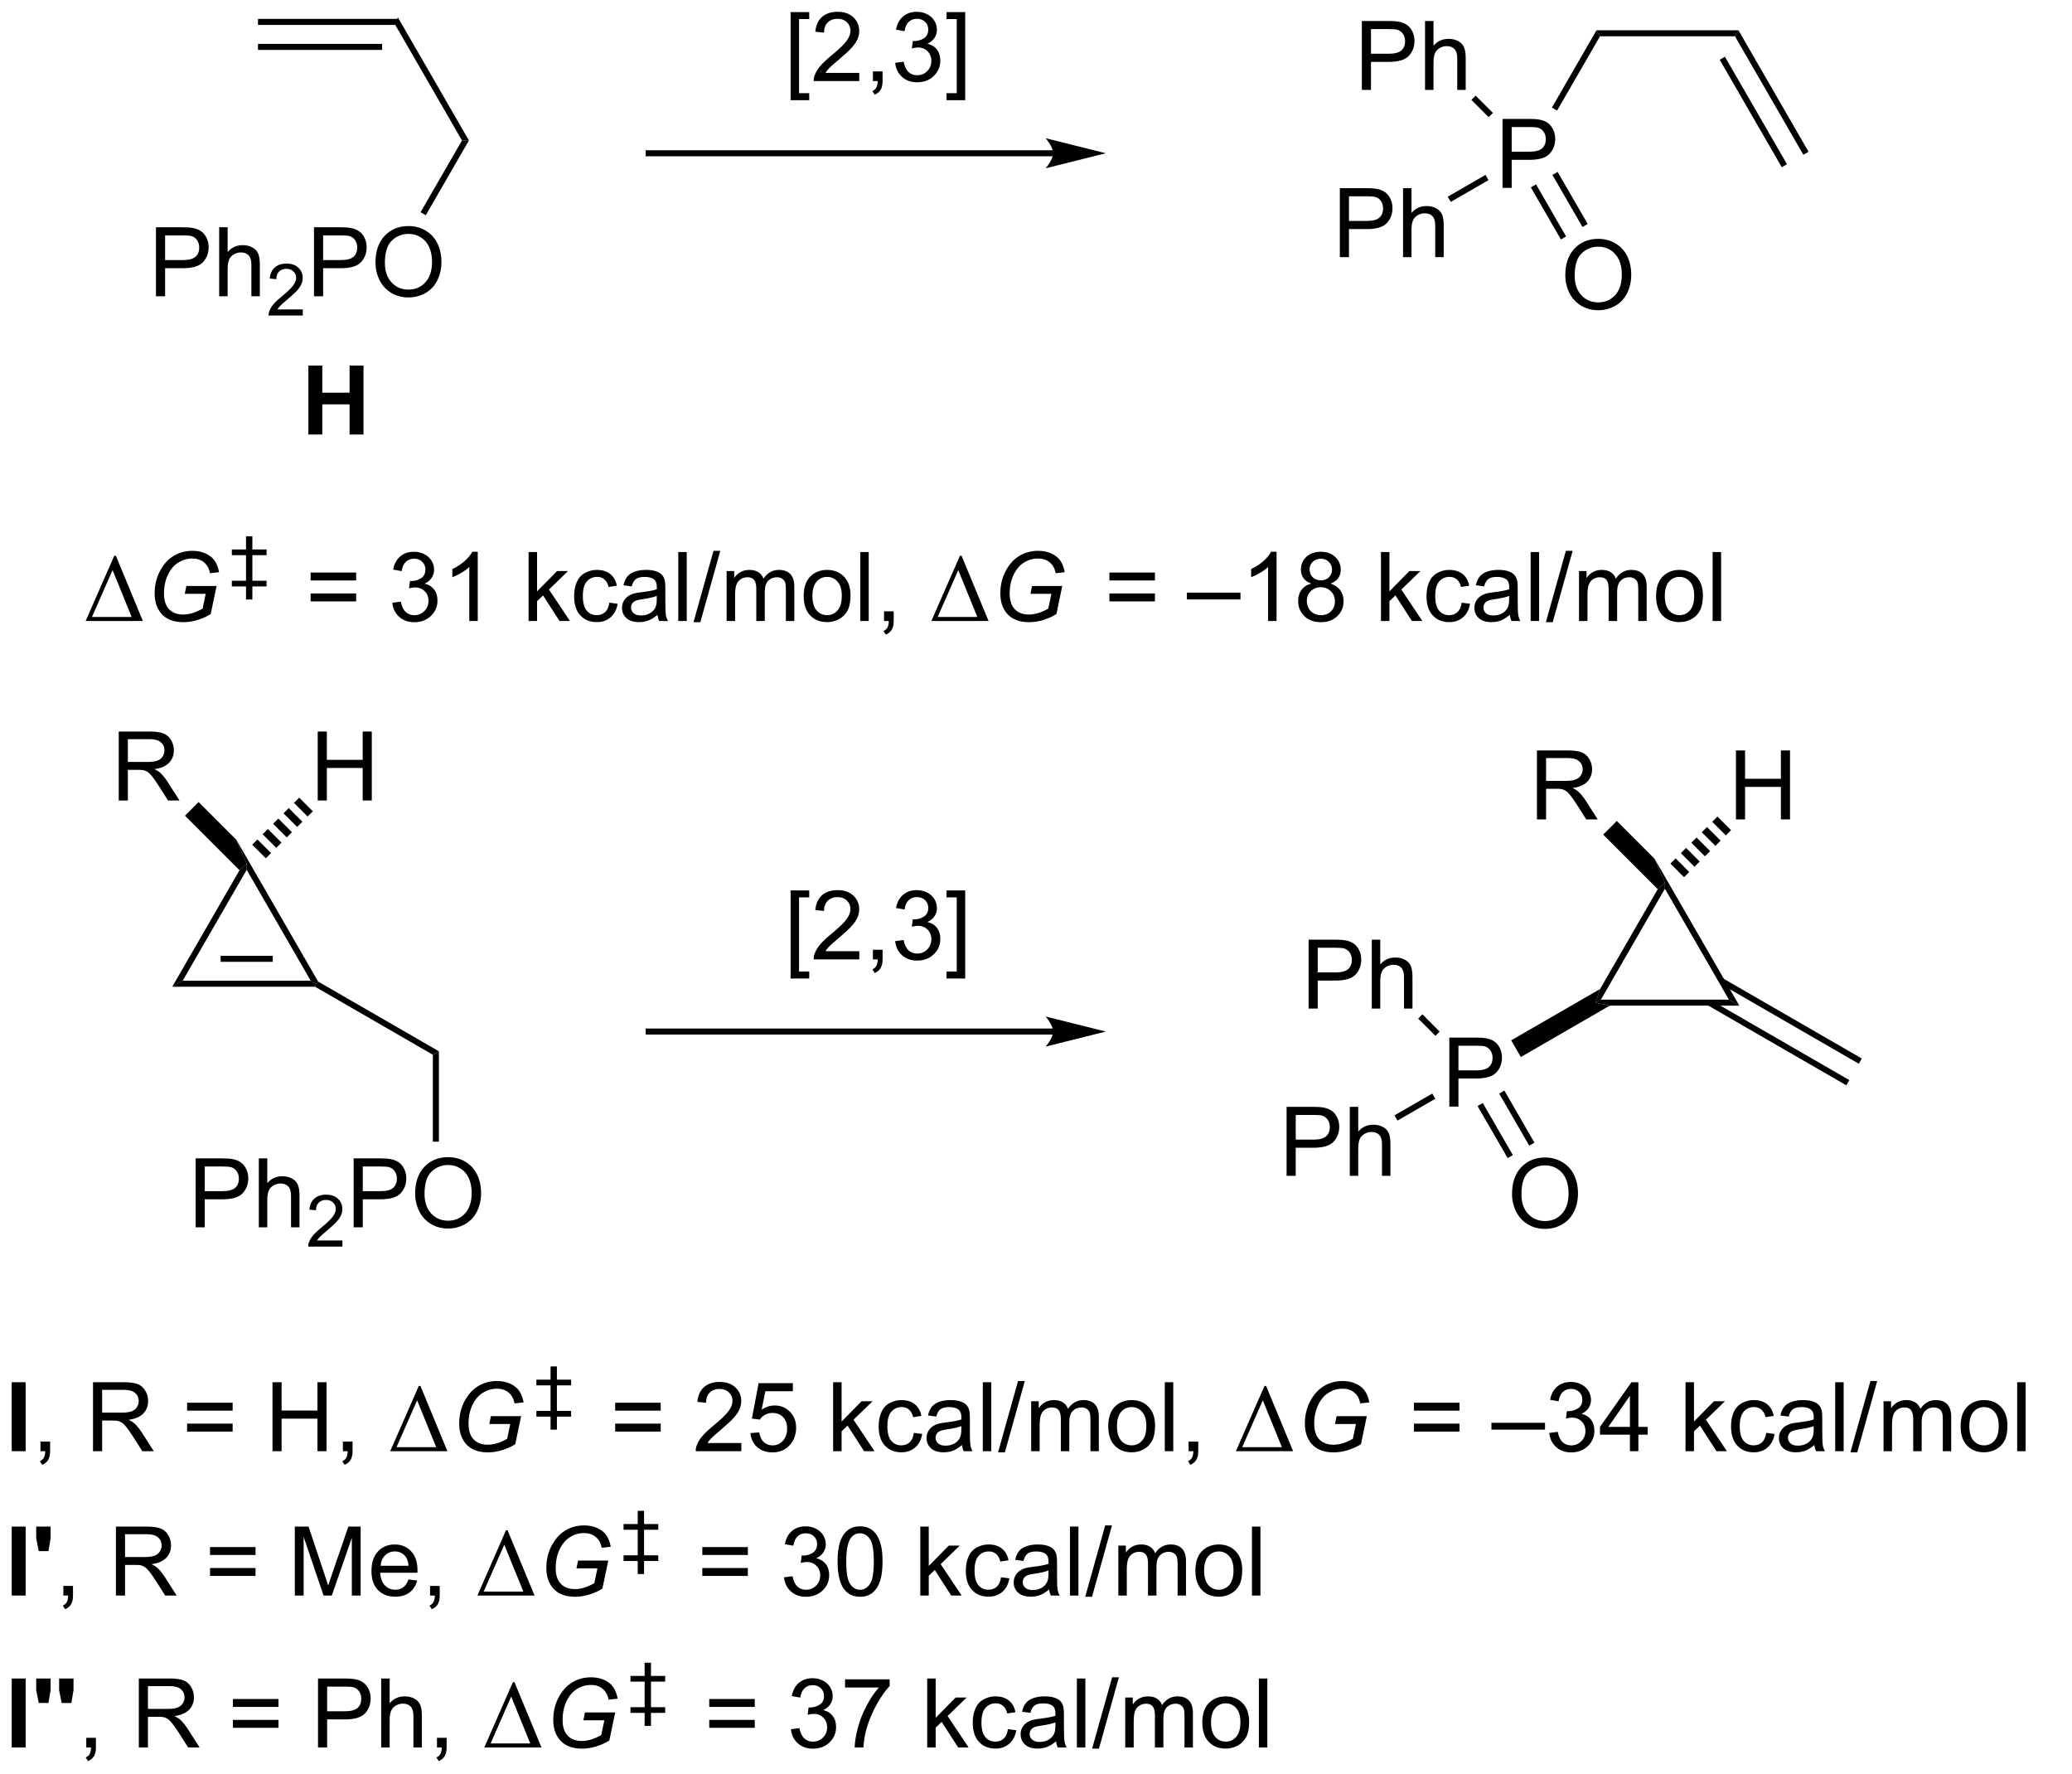 <?xml version="1.0" encoding="UTF-8"?>
<!DOCTYPE svg PUBLIC '-//W3C//DTD SVG 1.0//EN'
          'http://www.w3.org/TR/2001/REC-SVG-20010904/DTD/svg10.dtd'>
<svg stroke-dasharray="none" shape-rendering="auto" xmlns="http://www.w3.org/2000/svg" font-family="'Dialog'" text-rendering="auto" width="472" fill-opacity="1" color-interpolation="auto" color-rendering="auto" preserveAspectRatio="xMidYMid meet" font-size="12px" viewBox="0 0 472 404" fill="black" xmlns:xlink="http://www.w3.org/1999/xlink" stroke="black" image-rendering="auto" stroke-miterlimit="10" stroke-linecap="square" stroke-linejoin="miter" font-style="normal" stroke-width="1" height="404" stroke-dashoffset="0" font-weight="normal" stroke-opacity="1"
><!--Generated by the Batik Graphics2D SVG Generator--><defs id="genericDefs"
  /><g
  ><defs id="defs1"
    ><clipPath clipPathUnits="userSpaceOnUse" id="clipPath1"
      ><path d="M1.208 2.137 L177.919 2.137 L177.919 153.536 L1.208 153.536 L1.208 2.137 Z"
      /></clipPath
      ><clipPath clipPathUnits="userSpaceOnUse" id="clipPath2"
      ><path d="M23.051 317.453 L23.051 464.642 L193.955 464.642 L193.955 317.453 Z"
      /></clipPath
      ><clipPath clipPathUnits="userSpaceOnUse" id="clipPath3"
      ><path d="M23.051 317.453 L23.051 464.642 L193.876 464.642 L193.876 317.453 Z"
      /></clipPath
    ></defs
    ><g transform="scale(2.667,2.667) translate(-1.208,-2.137) matrix(1.029,0,0,1.029,-22.502,-324.395)"
    ><path d="M44.456 319.399 L44.456 318.899 L56.1 318.899 L55.811 319.399 ZM44.456 321.469 L54.76 321.469 L54.76 320.969 L44.456 320.969 Z" stroke="none" clip-path="url(#clipPath3)"
    /></g
    ><g transform="matrix(2.743,0,0,2.743,-63.228,-870.753)"
    ><path d="M55.811 319.399 L56.1 318.899 L61.994 329.109 L61.417 329.109 Z" stroke="none" clip-path="url(#clipPath3)"
    /></g
    ><g transform="matrix(2.743,0,0,2.743,-63.228,-870.753)"
    ><path d="M36.005 342.043 L36.005 336.316 L38.167 336.316 Q38.737 336.316 39.036 336.371 Q39.458 336.441 39.742 336.639 Q40.029 336.835 40.203 337.191 Q40.378 337.546 40.378 337.973 Q40.378 338.702 39.911 339.21 Q39.448 339.715 38.232 339.715 L36.763 339.715 L36.763 342.043 L36.005 342.043 ZM36.763 339.038 L38.245 339.038 Q38.979 339.038 39.286 338.764 Q39.596 338.491 39.596 337.996 Q39.596 337.637 39.414 337.382 Q39.232 337.124 38.935 337.043 Q38.745 336.991 38.229 336.991 L36.763 336.991 L36.763 339.038 ZM41.253 342.043 L41.253 336.316 L41.956 336.316 L41.956 338.371 Q42.448 337.801 43.198 337.801 Q43.659 337.801 43.998 337.983 Q44.339 338.163 44.484 338.483 Q44.63 338.803 44.63 339.413 L44.63 342.043 L43.927 342.043 L43.927 339.413 Q43.927 338.887 43.698 338.647 Q43.471 338.405 43.052 338.405 Q42.74 338.405 42.464 338.569 Q42.19 338.731 42.073 339.009 Q41.956 339.285 41.956 339.772 L41.956 342.043 L41.253 342.043 Z" stroke="none" clip-path="url(#clipPath3)"
    /></g
    ><g transform="matrix(2.743,0,0,2.743,-63.228,-870.753)"
    ><path d="M48.195 343.135 L48.195 343.643 L45.355 343.643 Q45.349 343.452 45.417 343.276 Q45.525 342.987 45.763 342.705 Q46.003 342.424 46.455 342.055 Q47.154 341.481 47.4 341.145 Q47.646 340.809 47.646 340.51 Q47.646 340.198 47.421 339.983 Q47.199 339.766 46.837 339.766 Q46.456 339.766 46.228 339.995 Q45.999 340.223 45.998 340.627 L45.455 340.573 Q45.511 339.965 45.874 339.649 Q46.238 339.33 46.849 339.33 Q47.468 339.33 47.828 339.674 Q48.189 340.016 48.189 340.522 Q48.189 340.78 48.084 341.03 Q47.978 341.278 47.732 341.553 Q47.488 341.829 46.919 342.309 Q46.445 342.707 46.31 342.85 Q46.175 342.993 46.087 343.135 L48.195 343.135 Z" stroke="none" clip-path="url(#clipPath3)"
    /></g
    ><g transform="matrix(2.743,0,0,2.743,-63.228,-870.753)"
    ><path d="M49.127 342.043 L49.127 336.316 L51.289 336.316 Q51.859 336.316 52.159 336.371 Q52.581 336.441 52.864 336.639 Q53.151 336.835 53.325 337.191 Q53.5 337.546 53.5 337.973 Q53.5 338.702 53.034 339.21 Q52.57 339.715 51.354 339.715 L49.885 339.715 L49.885 342.043 L49.127 342.043 ZM49.885 339.038 L51.367 339.038 Q52.101 339.038 52.409 338.764 Q52.718 338.491 52.718 337.996 Q52.718 337.637 52.536 337.382 Q52.354 337.124 52.057 337.043 Q51.867 336.991 51.351 336.991 L49.885 336.991 L49.885 339.038 ZM54.234 339.254 Q54.234 337.827 55 337.022 Q55.765 336.215 56.976 336.215 Q57.768 336.215 58.403 336.595 Q59.041 336.973 59.375 337.65 Q59.711 338.327 59.711 339.186 Q59.711 340.059 59.359 340.746 Q59.008 341.434 58.362 341.788 Q57.718 342.142 56.971 342.142 Q56.164 342.142 55.526 341.751 Q54.89 341.358 54.562 340.684 Q54.234 340.007 54.234 339.254 ZM55.015 339.264 Q55.015 340.301 55.57 340.897 Q56.127 341.491 56.968 341.491 Q57.823 341.491 58.375 340.889 Q58.929 340.288 58.929 339.184 Q58.929 338.483 58.693 337.962 Q58.456 337.441 58 337.155 Q57.547 336.866 56.979 336.866 Q56.174 336.866 55.593 337.421 Q55.015 337.973 55.015 339.264 Z" stroke="none" clip-path="url(#clipPath3)"
    /></g
    ><g transform="matrix(2.743,0,0,2.743,-63.228,-870.753)"
    ><path d="M61.417 329.109 L61.994 329.109 L58.411 335.315 L57.978 335.065 Z" stroke="none" clip-path="url(#clipPath3)"
    /></g
    ><g transform="matrix(2.743,0,0,2.743,-63.228,-870.753)"
    ><path d="M110.51 329.92 L76.923 329.92 L76.673 329.92 L76.673 330.42 L76.923 330.42 L110.51 330.42 L110.76 330.42 L110.76 329.92 L110.51 329.92 ZM114.885 330.17 L109.885 328.92 C109.885 328.92 110.51 329.623 110.51 330.17 C110.51 330.716 109.885 331.42 109.885 331.42 Z" stroke="none" clip-path="url(#clipPath3)"
    /></g
    ><g transform="matrix(2.743,0,0,2.743,-63.228,-870.753)"
    ><path d="M88.706 325.767 L88.706 318.449 L90.255 318.449 L90.255 319.03 L89.409 319.03 L89.409 325.183 L90.255 325.183 L90.255 325.767 L88.706 325.767 ZM94.413 323.498 L94.413 324.175 L90.626 324.175 Q90.619 323.92 90.71 323.686 Q90.853 323.3 91.171 322.925 Q91.491 322.55 92.093 322.058 Q93.025 321.293 93.353 320.845 Q93.681 320.397 93.681 319.998 Q93.681 319.582 93.382 319.295 Q93.085 319.006 92.603 319.006 Q92.095 319.006 91.791 319.311 Q91.486 319.616 91.483 320.155 L90.759 320.082 Q90.835 319.272 91.319 318.85 Q91.804 318.425 92.619 318.425 Q93.444 318.425 93.923 318.884 Q94.405 319.34 94.405 320.014 Q94.405 320.358 94.265 320.691 Q94.124 321.022 93.796 321.389 Q93.47 321.756 92.713 322.397 Q92.08 322.928 91.9 323.118 Q91.72 323.308 91.603 323.498 L94.413 323.498 ZM95.544 324.175 L95.544 323.373 L96.347 323.373 L96.347 324.175 Q96.347 324.618 96.19 324.889 Q96.034 325.16 95.693 325.308 L95.498 325.009 Q95.722 324.91 95.826 324.72 Q95.933 324.532 95.943 324.175 L95.544 324.175 ZM97.392 322.663 L98.095 322.569 Q98.218 323.168 98.507 323.431 Q98.798 323.694 99.218 323.694 Q99.713 323.694 100.054 323.35 Q100.397 323.006 100.397 322.498 Q100.397 322.014 100.08 321.702 Q99.765 321.386 99.275 321.386 Q99.077 321.386 98.78 321.465 L98.858 320.847 Q98.929 320.855 98.97 320.855 Q99.421 320.855 99.78 320.621 Q100.14 320.386 100.14 319.897 Q100.14 319.511 99.876 319.259 Q99.616 319.004 99.202 319.004 Q98.791 319.004 98.517 319.261 Q98.244 319.519 98.166 320.035 L97.463 319.91 Q97.593 319.202 98.048 318.813 Q98.507 318.425 99.186 318.425 Q99.655 318.425 100.048 318.626 Q100.444 318.827 100.653 319.175 Q100.861 319.522 100.861 319.913 Q100.861 320.285 100.66 320.59 Q100.463 320.894 100.072 321.074 Q100.58 321.191 100.861 321.561 Q101.142 321.928 101.142 322.483 Q101.142 323.233 100.595 323.756 Q100.048 324.277 99.213 324.277 Q98.46 324.277 97.96 323.829 Q97.463 323.379 97.392 322.663 ZM103.209 325.767 L101.659 325.767 L101.659 325.183 L102.505 325.183 L102.505 319.03 L101.659 319.03 L101.659 318.449 L103.209 318.449 L103.209 325.767 Z" stroke="none" clip-path="url(#clipPath3)"
    /></g
    ><g transform="matrix(2.743,0,0,2.743,-63.228,-870.753)"
    ><path d="M155.925 320.461 L155.636 319.961 L167.425 319.961 L167.136 320.461 Z" stroke="none" clip-path="url(#clipPath3)"
    /></g
    ><g transform="matrix(2.743,0,0,2.743,-63.228,-870.753)"
    ><path d="M167.136 320.461 L167.425 319.961 L173.247 330.045 L172.814 330.295 ZM165.869 322.406 L171.022 331.33 L171.454 331.08 L166.302 322.156 Z" stroke="none" clip-path="url(#clipPath3)"
    /></g
    ><g transform="matrix(2.743,0,0,2.743,-63.228,-870.753)"
    ><path d="M147.835 333.045 L147.835 327.318 L149.997 327.318 Q150.567 327.318 150.867 327.373 Q151.288 327.443 151.572 327.641 Q151.859 327.837 152.033 328.193 Q152.208 328.548 152.208 328.975 Q152.208 329.704 151.742 330.212 Q151.278 330.717 150.062 330.717 L148.593 330.717 L148.593 333.045 L147.835 333.045 ZM148.593 330.04 L150.075 330.04 Q150.809 330.04 151.117 329.766 Q151.427 329.493 151.427 328.998 Q151.427 328.639 151.244 328.383 Q151.062 328.126 150.765 328.045 Q150.575 327.993 150.059 327.993 L148.593 327.993 L148.593 330.04 Z" stroke="none" clip-path="url(#clipPath3)"
    /></g
    ><g transform="matrix(2.743,0,0,2.743,-63.228,-870.753)"
    ><path d="M155.636 319.961 L155.925 320.461 L152.365 326.627 L151.932 326.377 Z" stroke="none" clip-path="url(#clipPath3)"
    /></g
    ><g transform="matrix(2.743,0,0,2.743,-63.228,-870.753)"
    ><path d="M153.044 340.315 Q153.044 338.888 153.809 338.083 Q154.575 337.276 155.786 337.276 Q156.578 337.276 157.213 337.656 Q157.851 338.034 158.184 338.711 Q158.52 339.388 158.52 340.247 Q158.52 341.12 158.169 341.807 Q157.817 342.495 157.171 342.849 Q156.528 343.203 155.781 343.203 Q154.973 343.203 154.335 342.812 Q153.7 342.419 153.372 341.745 Q153.044 341.068 153.044 340.315 ZM153.825 340.325 Q153.825 341.362 154.38 341.958 Q154.937 342.552 155.778 342.552 Q156.632 342.552 157.184 341.95 Q157.739 341.349 157.739 340.245 Q157.739 339.544 157.502 339.024 Q157.265 338.503 156.809 338.216 Q156.356 337.927 155.788 337.927 Q154.984 337.927 154.403 338.482 Q153.825 339.034 153.825 340.325 Z" stroke="none" clip-path="url(#clipPath3)"
    /></g
    ><g transform="matrix(2.743,0,0,2.743,-63.228,-870.753)"
    ><path d="M150.183 333.003 L152.679 337.327 L153.112 337.077 L150.616 332.753 ZM151.975 331.968 L154.472 336.292 L154.905 336.042 L152.408 331.718 Z" stroke="none" clip-path="url(#clipPath3)"
    /></g
    ><g transform="matrix(2.743,0,0,2.743,-63.228,-870.753)"
    ><path d="M136.149 324.913 L136.149 319.187 L138.31 319.187 Q138.881 319.187 139.18 319.241 Q139.602 319.312 139.886 319.509 Q140.172 319.705 140.347 320.062 Q140.521 320.416 140.521 320.843 Q140.521 321.572 140.055 322.08 Q139.592 322.585 138.375 322.585 L136.907 322.585 L136.907 324.913 L136.149 324.913 ZM136.907 321.908 L138.389 321.908 Q139.123 321.908 139.43 321.634 Q139.74 321.361 139.74 320.866 Q139.74 320.507 139.558 320.252 Q139.375 319.994 139.079 319.913 Q138.889 319.861 138.373 319.861 L136.907 319.861 L136.907 321.908 ZM141.396 324.913 L141.396 319.187 L142.1 319.187 L142.1 321.241 Q142.592 320.671 143.342 320.671 Q143.803 320.671 144.141 320.853 Q144.482 321.033 144.628 321.353 Q144.774 321.673 144.774 322.283 L144.774 324.913 L144.071 324.913 L144.071 322.283 Q144.071 321.757 143.842 321.517 Q143.615 321.275 143.196 321.275 Q142.883 321.275 142.607 321.439 Q142.334 321.601 142.217 321.879 Q142.1 322.155 142.1 322.642 L142.1 324.913 L141.396 324.913 Z" stroke="none" clip-path="url(#clipPath3)"
    /></g
    ><g transform="matrix(2.743,0,0,2.743,-63.228,-870.753)"
    ><path d="M147.034 326.82 L146.68 327.173 L145.247 325.74 L145.601 325.386 Z" stroke="none" clip-path="url(#clipPath3)"
    /></g
    ><g transform="matrix(2.743,0,0,2.743,-63.228,-870.753)"
    ><path d="M134.321 338.795 L134.321 333.068 L136.483 333.068 Q137.053 333.068 137.353 333.123 Q137.774 333.193 138.058 333.391 Q138.345 333.587 138.519 333.943 Q138.694 334.298 138.694 334.725 Q138.694 335.454 138.228 335.962 Q137.764 336.467 136.548 336.467 L135.079 336.467 L135.079 338.795 L134.321 338.795 ZM135.079 335.79 L136.561 335.79 Q137.295 335.79 137.603 335.516 Q137.912 335.243 137.912 334.748 Q137.912 334.389 137.73 334.133 Q137.548 333.876 137.251 333.795 Q137.061 333.743 136.545 333.743 L135.079 333.743 L135.079 335.79 ZM139.569 338.795 L139.569 333.068 L140.272 333.068 L140.272 335.123 Q140.764 334.553 141.514 334.553 Q141.975 334.553 142.314 334.735 Q142.655 334.915 142.801 335.235 Q142.946 335.555 142.946 336.165 L142.946 338.795 L142.243 338.795 L142.243 336.165 Q142.243 335.639 142.014 335.399 Q141.787 335.157 141.368 335.157 Q141.056 335.157 140.78 335.321 Q140.506 335.482 140.389 335.761 Q140.272 336.037 140.272 336.524 L140.272 338.795 L139.569 338.795 Z" stroke="none" clip-path="url(#clipPath3)"
    /></g
    ><g transform="matrix(2.743,0,0,2.743,-63.228,-870.753)"
    ><path d="M146.418 331.967 L146.668 332.4 L143.531 334.211 L143.281 333.778 Z" stroke="none" clip-path="url(#clipPath3)"
    /></g
    ><g transform="matrix(2.743,0,0,2.743,-63.228,-870.753)"
    ><path d="M37.355 399.377 L38.221 398.877 L48.855 398.877 L49.288 399.127 L49.221 399.377 ZM41.374 397.307 L45.703 397.307 L45.703 396.807 L41.374 396.807 Z" stroke="none" clip-path="url(#clipPath3)"
    /></g
    ><g transform="matrix(2.743,0,0,2.743,-63.228,-870.753)"
    ><path d="M49.471 398.944 L49.288 399.127 L48.855 398.877 L43.538 389.668 L43.538 389.168 L42.676 387.174 Z" stroke="none" clip-path="url(#clipPath3)"
    /></g
    ><g transform="matrix(2.743,0,0,2.743,-63.228,-870.753)"
    ><path d="M42.941 389.702 L43.538 389.168 L43.538 389.668 L38.221 398.877 L37.355 399.377 Z" stroke="none" clip-path="url(#clipPath3)"
    /></g
    ><g transform="matrix(2.743,0,0,2.743,-63.228,-870.753)"
    ><path d="M49.221 399.377 L49.288 399.127 L49.471 398.944 L59.498 404.733 L58.998 405.021 Z" stroke="none" clip-path="url(#clipPath3)"
    /></g
    ><g transform="matrix(2.743,0,0,2.743,-63.228,-870.753)"
    ><path d="M39.298 419.352 L39.298 413.625 L41.459 413.625 Q42.029 413.625 42.329 413.68 Q42.751 413.75 43.035 413.948 Q43.321 414.144 43.495 414.5 Q43.67 414.854 43.67 415.281 Q43.67 416.011 43.204 416.519 Q42.74 417.024 41.524 417.024 L40.055 417.024 L40.055 419.352 L39.298 419.352 ZM40.055 416.347 L41.537 416.347 Q42.272 416.347 42.579 416.073 Q42.889 415.8 42.889 415.305 Q42.889 414.946 42.706 414.69 Q42.524 414.433 42.227 414.352 Q42.037 414.3 41.522 414.3 L40.055 414.3 L40.055 416.347 ZM44.545 419.352 L44.545 413.625 L45.248 413.625 L45.248 415.68 Q45.74 415.11 46.49 415.11 Q46.951 415.11 47.29 415.292 Q47.631 415.472 47.777 415.792 Q47.923 416.112 47.923 416.722 L47.923 419.352 L47.219 419.352 L47.219 416.722 Q47.219 416.196 46.99 415.956 Q46.764 415.714 46.344 415.714 Q46.032 415.714 45.756 415.878 Q45.483 416.039 45.365 416.318 Q45.248 416.594 45.248 417.081 L45.248 419.352 L44.545 419.352 Z" stroke="none" clip-path="url(#clipPath3)"
    /></g
    ><g transform="matrix(2.743,0,0,2.743,-63.228,-870.753)"
    ><path d="M51.487 420.444 L51.487 420.952 L48.647 420.952 Q48.641 420.76 48.71 420.585 Q48.817 420.296 49.055 420.014 Q49.296 419.733 49.747 419.364 Q50.446 418.79 50.692 418.454 Q50.938 418.118 50.938 417.819 Q50.938 417.507 50.714 417.292 Q50.491 417.075 50.13 417.075 Q49.749 417.075 49.52 417.303 Q49.292 417.532 49.29 417.936 L48.747 417.882 Q48.803 417.274 49.167 416.958 Q49.53 416.639 50.141 416.639 Q50.76 416.639 51.12 416.983 Q51.481 417.325 51.481 417.831 Q51.481 418.089 51.376 418.339 Q51.27 418.587 51.024 418.862 Q50.78 419.137 50.212 419.618 Q49.737 420.016 49.602 420.159 Q49.468 420.301 49.38 420.444 L51.487 420.444 Z" stroke="none" clip-path="url(#clipPath3)"
    /></g
    ><g transform="matrix(2.743,0,0,2.743,-63.228,-870.753)"
    ><path d="M52.42 419.352 L52.42 413.625 L54.581 413.625 Q55.151 413.625 55.451 413.68 Q55.873 413.75 56.157 413.948 Q56.443 414.144 56.617 414.5 Q56.792 414.854 56.792 415.281 Q56.792 416.011 56.326 416.519 Q55.862 417.024 54.646 417.024 L53.177 417.024 L53.177 419.352 L52.42 419.352 ZM53.177 416.347 L54.659 416.347 Q55.394 416.347 55.701 416.073 Q56.011 415.8 56.011 415.305 Q56.011 414.946 55.828 414.69 Q55.646 414.433 55.349 414.352 Q55.159 414.3 54.644 414.3 L53.177 414.3 L53.177 416.347 ZM57.526 416.563 Q57.526 415.136 58.292 414.331 Q59.058 413.524 60.269 413.524 Q61.06 413.524 61.696 413.904 Q62.334 414.281 62.667 414.959 Q63.003 415.636 63.003 416.495 Q63.003 417.367 62.651 418.055 Q62.3 418.742 61.654 419.097 Q61.011 419.451 60.263 419.451 Q59.456 419.451 58.818 419.06 Q58.183 418.667 57.855 417.992 Q57.526 417.315 57.526 416.563 ZM58.308 416.573 Q58.308 417.61 58.862 418.206 Q59.42 418.8 60.261 418.8 Q61.115 418.8 61.667 418.198 Q62.222 417.597 62.222 416.492 Q62.222 415.792 61.985 415.271 Q61.748 414.75 61.292 414.464 Q60.839 414.175 60.271 414.175 Q59.467 414.175 58.886 414.729 Q58.308 415.281 58.308 416.573 Z" stroke="none" clip-path="url(#clipPath3)"
    /></g
    ><g transform="matrix(2.743,0,0,2.743,-63.228,-870.753)"
    ><path d="M58.998 405.021 L59.498 404.733 L59.498 412.236 L58.998 412.236 Z" stroke="none" clip-path="url(#clipPath3)"
    /></g
    ><g transform="matrix(2.743,0,0,2.743,-63.228,-870.753)"
    ><path d="M156.735 400.947 L155.568 400.697 L156.001 400.447 L166.635 400.447 L167.501 400.947 Z" stroke="none" clip-path="url(#clipPath3)"
    /></g
    ><g transform="matrix(2.743,0,0,2.743,-63.228,-870.753)"
    ><path d="M167.501 400.947 L166.635 400.447 L161.318 391.238 L161.318 390.738 L160.455 388.744 Z" stroke="none" clip-path="url(#clipPath3)"
    /></g
    ><g transform="matrix(2.743,0,0,2.743,-63.228,-870.753)"
    ><path d="M160.721 391.272 L161.318 390.738 L161.318 391.238 L156.001 400.447 L155.568 400.697 L155.935 399.562 Z" stroke="none" clip-path="url(#clipPath3)"
    /></g
    ><g transform="matrix(2.743,0,0,2.743,-63.228,-870.753)"
    ><path d="M164.873 400.914 L176.385 407.56 L176.635 407.127 L165.123 400.481 ZM165.908 399.121 L177.419 405.767 L177.669 405.334 L166.158 398.688 Z" stroke="none" clip-path="url(#clipPath3)"
    /></g
    ><g transform="matrix(2.743,0,0,2.743,-63.228,-870.753)"
    ><path d="M143.413 409.322 L143.413 403.596 L145.575 403.596 Q146.145 403.596 146.444 403.65 Q146.866 403.721 147.15 403.918 Q147.436 404.114 147.611 404.471 Q147.786 404.825 147.786 405.252 Q147.786 405.981 147.319 406.489 Q146.856 406.994 145.64 406.994 L144.171 406.994 L144.171 409.322 L143.413 409.322 ZM144.171 406.317 L145.653 406.317 Q146.387 406.317 146.694 406.043 Q147.004 405.77 147.004 405.275 Q147.004 404.916 146.822 404.661 Q146.64 404.403 146.343 404.322 Q146.153 404.27 145.637 404.27 L144.171 404.27 L144.171 406.317 Z" stroke="none" clip-path="url(#clipPath3)"
    /></g
    ><g transform="matrix(2.743,0,0,2.743,-63.228,-870.753)"
    ><path d="M155.935 399.562 L155.568 400.697 L156.735 400.947 L149.351 405.21 L148.551 403.825 Z" stroke="none" clip-path="url(#clipPath3)"
    /></g
    ><g transform="matrix(2.743,0,0,2.743,-63.228,-870.753)"
    ><path d="M148.621 416.592 Q148.621 415.165 149.387 414.361 Q150.153 413.553 151.364 413.553 Q152.155 413.553 152.791 413.934 Q153.429 414.311 153.762 414.988 Q154.098 415.665 154.098 416.525 Q154.098 417.397 153.746 418.085 Q153.395 418.772 152.749 419.126 Q152.106 419.481 151.358 419.481 Q150.551 419.481 149.913 419.09 Q149.278 418.697 148.95 418.022 Q148.621 417.345 148.621 416.592 ZM149.403 416.603 Q149.403 417.639 149.957 418.236 Q150.515 418.829 151.356 418.829 Q152.21 418.829 152.762 418.228 Q153.317 417.626 153.317 416.522 Q153.317 415.822 153.08 415.301 Q152.843 414.78 152.387 414.493 Q151.934 414.204 151.366 414.204 Q150.561 414.204 149.981 414.759 Q149.403 415.311 149.403 416.603 Z" stroke="none" clip-path="url(#clipPath3)"
    /></g
    ><g transform="matrix(2.743,0,0,2.743,-63.228,-870.753)"
    ><path d="M145.76 409.28 L148.257 413.604 L148.69 413.354 L146.193 409.03 ZM147.553 408.245 L150.049 412.569 L150.482 412.319 L147.986 407.995 Z" stroke="none" clip-path="url(#clipPath3)"
    /></g
    ><g transform="matrix(2.743,0,0,2.743,-63.228,-870.753)"
    ><path d="M131.727 401.19 L131.727 395.464 L133.888 395.464 Q134.458 395.464 134.758 395.519 Q135.18 395.589 135.464 395.787 Q135.75 395.982 135.925 396.339 Q136.099 396.693 136.099 397.12 Q136.099 397.849 135.633 398.357 Q135.169 398.862 133.953 398.862 L132.484 398.862 L132.484 401.19 L131.727 401.19 ZM132.484 398.185 L133.966 398.185 Q134.701 398.185 135.008 397.912 Q135.318 397.638 135.318 397.144 Q135.318 396.784 135.136 396.529 Q134.953 396.271 134.656 396.19 Q134.466 396.138 133.951 396.138 L132.484 396.138 L132.484 398.185 ZM136.974 401.19 L136.974 395.464 L137.677 395.464 L137.677 397.519 Q138.169 396.948 138.919 396.948 Q139.38 396.948 139.719 397.13 Q140.06 397.31 140.206 397.63 Q140.352 397.951 140.352 398.56 L140.352 401.19 L139.649 401.19 L139.649 398.56 Q139.649 398.034 139.419 397.795 Q139.193 397.552 138.774 397.552 Q138.461 397.552 138.185 397.716 Q137.912 397.878 137.794 398.157 Q137.677 398.433 137.677 398.92 L137.677 401.19 L136.974 401.19 Z" stroke="none" clip-path="url(#clipPath3)"
    /></g
    ><g transform="matrix(2.743,0,0,2.743,-63.228,-870.753)"
    ><path d="M142.612 403.097 L142.258 403.45 L140.825 402.017 L141.179 401.664 Z" stroke="none" clip-path="url(#clipPath3)"
    /></g
    ><g transform="matrix(2.743,0,0,2.743,-63.228,-870.753)"
    ><path d="M129.899 415.072 L129.899 409.346 L132.061 409.346 Q132.631 409.346 132.93 409.4 Q133.352 409.471 133.636 409.668 Q133.923 409.864 134.097 410.221 Q134.272 410.575 134.272 411.002 Q134.272 411.731 133.805 412.239 Q133.342 412.744 132.126 412.744 L130.657 412.744 L130.657 415.072 L129.899 415.072 ZM130.657 412.067 L132.139 412.067 Q132.873 412.067 133.18 411.793 Q133.49 411.52 133.49 411.025 Q133.49 410.666 133.308 410.411 Q133.126 410.153 132.829 410.072 Q132.639 410.02 132.123 410.02 L130.657 410.02 L130.657 412.067 ZM135.147 415.072 L135.147 409.346 L135.85 409.346 L135.85 411.4 Q136.342 410.83 137.092 410.83 Q137.553 410.83 137.891 411.012 Q138.232 411.192 138.378 411.512 Q138.524 411.833 138.524 412.442 L138.524 415.072 L137.821 415.072 L137.821 412.442 Q137.821 411.916 137.592 411.676 Q137.365 411.434 136.946 411.434 Q136.634 411.434 136.357 411.598 Q136.084 411.76 135.967 412.038 Q135.85 412.314 135.85 412.801 L135.85 415.072 L135.147 415.072 Z" stroke="none" clip-path="url(#clipPath3)"
    /></g
    ><g transform="matrix(2.743,0,0,2.743,-63.228,-870.753)"
    ><path d="M141.996 408.244 L142.246 408.677 L139.109 410.488 L138.859 410.055 Z" stroke="none" clip-path="url(#clipPath3)"
    /></g
    ><g transform="matrix(2.743,0,0,2.743,-63.228,-870.753)"
    ><path d="M110.51 402.846 L76.923 402.846 L76.673 402.846 L76.673 403.346 L76.923 403.346 L110.51 403.346 L110.76 403.346 L110.76 402.846 L110.51 402.846 ZM114.885 403.096 L109.885 401.846 C109.885 401.846 110.51 402.55 110.51 403.096 C110.51 403.643 109.885 404.346 109.885 404.346 Z" stroke="none" clip-path="url(#clipPath3)"
    /></g
    ><g transform="matrix(2.743,0,0,2.743,-63.228,-870.753)"
    ><path d="M88.706 398.694 L88.706 391.376 L90.255 391.376 L90.255 391.957 L89.409 391.957 L89.409 398.11 L90.255 398.11 L90.255 398.694 L88.706 398.694 ZM94.413 396.425 L94.413 397.103 L90.626 397.103 Q90.619 396.847 90.71 396.613 Q90.853 396.228 91.171 395.853 Q91.491 395.478 92.093 394.985 Q93.025 394.22 93.353 393.772 Q93.681 393.324 93.681 392.925 Q93.681 392.509 93.382 392.222 Q93.085 391.933 92.603 391.933 Q92.095 391.933 91.791 392.238 Q91.486 392.543 91.483 393.082 L90.759 393.009 Q90.835 392.199 91.319 391.777 Q91.804 391.353 92.619 391.353 Q93.444 391.353 93.923 391.811 Q94.405 392.267 94.405 392.941 Q94.405 393.285 94.265 393.618 Q94.124 393.949 93.796 394.316 Q93.47 394.683 92.713 395.324 Q92.08 395.855 91.9 396.045 Q91.72 396.235 91.603 396.425 L94.413 396.425 ZM95.544 397.103 L95.544 396.3 L96.347 396.3 L96.347 397.103 Q96.347 397.545 96.19 397.816 Q96.034 398.087 95.693 398.235 L95.498 397.936 Q95.722 397.837 95.826 397.647 Q95.933 397.459 95.943 397.103 L95.544 397.103 ZM97.392 395.589 L98.095 395.496 Q98.218 396.095 98.507 396.358 Q98.798 396.621 99.218 396.621 Q99.713 396.621 100.054 396.277 Q100.397 395.933 100.397 395.425 Q100.397 394.941 100.08 394.628 Q99.765 394.313 99.275 394.313 Q99.077 394.313 98.78 394.392 L98.858 393.774 Q98.929 393.782 98.97 393.782 Q99.421 393.782 99.78 393.548 Q100.14 393.313 100.14 392.824 Q100.14 392.438 99.876 392.186 Q99.616 391.931 99.202 391.931 Q98.791 391.931 98.517 392.188 Q98.244 392.446 98.166 392.962 L97.463 392.837 Q97.593 392.128 98.048 391.74 Q98.507 391.353 99.186 391.353 Q99.655 391.353 100.048 391.553 Q100.444 391.753 100.653 392.103 Q100.861 392.449 100.861 392.839 Q100.861 393.212 100.66 393.517 Q100.463 393.821 100.072 394.001 Q100.58 394.118 100.861 394.488 Q101.142 394.855 101.142 395.41 Q101.142 396.16 100.595 396.683 Q100.048 397.204 99.213 397.204 Q98.46 397.204 97.96 396.756 Q97.463 396.306 97.392 395.589 ZM103.209 398.694 L101.659 398.694 L101.659 398.11 L102.505 398.11 L102.505 391.957 L101.659 391.957 L101.659 391.376 L103.209 391.376 L103.209 398.694 Z" stroke="none" clip-path="url(#clipPath3)"
    /></g
    ><g transform="matrix(2.743,0,0,2.743,-63.228,-870.753)"
    ><path d="M32.912 383.911 L32.912 378.184 L35.451 378.184 Q36.217 378.184 36.615 378.338 Q37.014 378.491 37.251 378.882 Q37.49 379.273 37.49 379.747 Q37.49 380.356 37.094 380.775 Q36.701 381.192 35.876 381.304 Q36.178 381.45 36.334 381.591 Q36.664 381.895 36.961 382.351 L37.959 383.911 L37.006 383.911 L36.248 382.718 Q35.914 382.202 35.698 381.929 Q35.485 381.656 35.316 381.546 Q35.146 381.437 34.969 381.395 Q34.842 381.366 34.547 381.366 L33.67 381.366 L33.67 383.911 L32.912 383.911 ZM33.67 380.71 L35.297 380.71 Q35.818 380.71 36.11 380.603 Q36.404 380.497 36.555 380.26 Q36.709 380.023 36.709 379.747 Q36.709 379.341 36.412 379.08 Q36.118 378.817 35.482 378.817 L33.67 378.817 L33.67 380.71 Z" stroke="none" clip-path="url(#clipPath3)"
    /></g
    ><g transform="matrix(2.743,0,0,2.743,-63.228,-870.753)"
    ><path d="M42.676 387.174 L43.538 389.168 L42.941 389.702 L38.411 385.172 L39.543 384.04 Z" stroke="none" clip-path="url(#clipPath3)"
    /></g
    ><g transform="matrix(2.743,0,0,2.743,-63.228,-870.753)"
    ><path d="M49.436 383.911 L49.436 378.184 L50.194 378.184 L50.194 380.536 L53.17 380.536 L53.17 378.184 L53.928 378.184 L53.928 383.911 L53.17 383.911 L53.17 381.21 L50.194 381.21 L50.194 383.911 L49.436 383.911 Z" stroke="none" clip-path="url(#clipPath3)"
    /></g
    ><g transform="matrix(2.743,0,0,2.743,-63.228,-870.753)"
    ><path d="M43.995 387.58 L44.429 387.146 L45.56 388.277 L45.126 388.711 ZM44.863 386.712 L45.297 386.278 L46.428 387.409 L45.994 387.843 ZM45.73 385.844 L46.164 385.41 L47.296 386.542 L46.862 386.976 ZM46.598 384.976 L47.032 384.543 L48.163 385.674 L47.73 386.108 ZM47.466 384.109 L47.9 383.675 L49.031 384.806 L48.597 385.24 Z" stroke="none" clip-path="url(#clipPath3)"
    /></g
    ><g transform="matrix(2.743,0,0,2.743,-63.228,-870.753)"
    ><path d="M167.215 385.481 L167.215 379.755 L167.973 379.755 L167.973 382.106 L170.95 382.106 L170.95 379.755 L171.707 379.755 L171.707 385.481 L170.95 385.481 L170.95 382.781 L167.973 382.781 L167.973 385.481 L167.215 385.481 Z" stroke="none" clip-path="url(#clipPath3)"
    /></g
    ><g transform="matrix(2.743,0,0,2.743,-63.228,-870.753)"
    ><path d="M161.774 389.15 L162.208 388.716 L163.339 389.847 L162.906 390.281 ZM162.642 388.282 L163.076 387.848 L164.207 388.98 L163.773 389.413 ZM163.51 387.414 L163.944 386.981 L165.075 388.112 L164.641 388.546 ZM164.377 386.547 L164.811 386.113 L165.943 387.244 L165.509 387.678 ZM165.245 385.679 L165.679 385.245 L166.81 386.377 L166.377 386.81 Z" stroke="none" clip-path="url(#clipPath3)"
    /></g
    ><g transform="matrix(2.743,0,0,2.743,-63.228,-870.753)"
    ><path d="M150.691 385.481 L150.691 379.755 L153.23 379.755 Q153.996 379.755 154.394 379.908 Q154.793 380.062 155.03 380.452 Q155.269 380.843 155.269 381.317 Q155.269 381.926 154.874 382.346 Q154.48 382.762 153.655 382.874 Q153.957 383.02 154.113 383.161 Q154.444 383.466 154.741 383.921 L155.738 385.481 L154.785 385.481 L154.027 384.288 Q153.694 383.773 153.478 383.499 Q153.264 383.226 153.095 383.116 Q152.926 383.007 152.749 382.966 Q152.621 382.937 152.327 382.937 L151.449 382.937 L151.449 385.481 L150.691 385.481 ZM151.449 382.281 L153.077 382.281 Q153.597 382.281 153.889 382.174 Q154.183 382.067 154.334 381.83 Q154.488 381.593 154.488 381.317 Q154.488 380.911 154.191 380.65 Q153.897 380.387 153.262 380.387 L151.449 380.387 L151.449 382.281 Z" stroke="none" clip-path="url(#clipPath3)"
    /></g
    ><g transform="matrix(2.743,0,0,2.743,-63.228,-870.753)"
    ><path d="M160.455 388.744 L161.318 390.738 L160.721 391.272 L156.191 386.742 L157.322 385.611 Z" stroke="none" clip-path="url(#clipPath3)"
    /></g
    ><g transform="matrix(2.743,0,0,2.743,-63.228,-870.753)"
    ><path d="M30.165 369.007 L32.54 363.587 L32.673 363.587 L34.915 369.007 L30.165 369.007 ZM33.983 368.673 L32.4 364.783 L30.689 368.673 L33.983 368.673 Z" stroke="none" clip-path="url(#clipPath3)"
    /></g
    ><g transform="matrix(2.743,0,0,2.743,-63.228,-870.753)"
    ><path d="M38.393 366.749 L38.529 366.101 L41.036 366.101 L40.549 368.431 Q40.075 368.728 39.469 368.918 Q38.864 369.106 38.279 369.106 Q37.029 369.106 36.411 368.351 Q35.893 367.712 35.893 366.712 Q35.893 365.681 36.346 364.837 Q36.802 363.991 37.495 363.587 Q38.19 363.181 39.036 363.181 Q39.646 363.181 40.13 363.403 Q40.614 363.624 40.872 363.994 Q41.13 364.361 41.245 364.955 L40.495 365.038 Q40.372 364.447 39.992 364.134 Q39.612 363.819 39.013 363.819 Q38.393 363.819 37.854 364.158 Q37.315 364.494 36.992 365.176 Q36.669 365.858 36.669 366.726 Q36.669 367.587 37.094 368.03 Q37.521 368.47 38.271 368.47 Q39.018 368.47 39.877 367.978 L40.135 366.749 L38.393 366.749 Z" stroke="none" clip-path="url(#clipPath3)"
    /></g
    ><g transform="matrix(2.743,0,0,2.743,-63.228,-870.753)"
    ><path d="M43.482 367.221 L43.482 366.137 L42.304 366.137 L42.304 365.664 L43.482 365.664 L43.482 363.541 L42.304 363.541 L42.304 363.068 L43.482 363.068 L43.482 361.971 L44.01 361.971 L44.01 363.068 L45.189 363.068 L45.189 363.541 L44.01 363.541 L44.01 365.664 L45.189 365.664 L45.189 366.137 L44.01 366.137 L44.01 367.221 L43.482 367.221 Z" stroke="none" clip-path="url(#clipPath3)"
    /></g
    ><g transform="matrix(2.743,0,0,2.743,-63.228,-870.753)"
    ><path d="M52.628 365.639 L48.847 365.639 L48.847 364.983 L52.628 364.983 L52.628 365.639 ZM52.628 367.377 L48.847 367.377 L48.847 366.72 L52.628 366.72 L52.628 367.377 ZM55.632 367.494 L56.335 367.4 Q56.458 367.999 56.747 368.262 Q57.038 368.525 57.458 368.525 Q57.952 368.525 58.294 368.181 Q58.637 367.837 58.637 367.33 Q58.637 366.845 58.319 366.533 Q58.004 366.218 57.515 366.218 Q57.317 366.218 57.02 366.296 L57.098 365.679 Q57.169 365.686 57.21 365.686 Q57.661 365.686 58.02 365.452 Q58.379 365.218 58.379 364.728 Q58.379 364.343 58.116 364.09 Q57.856 363.835 57.442 363.835 Q57.031 363.835 56.757 364.093 Q56.484 364.351 56.406 364.866 L55.702 364.741 Q55.833 364.033 56.288 363.645 Q56.747 363.257 57.426 363.257 Q57.895 363.257 58.288 363.457 Q58.684 363.658 58.892 364.007 Q59.101 364.353 59.101 364.744 Q59.101 365.116 58.9 365.421 Q58.702 365.726 58.312 365.905 Q58.819 366.022 59.101 366.392 Q59.382 366.759 59.382 367.314 Q59.382 368.064 58.835 368.587 Q58.288 369.108 57.452 369.108 Q56.7 369.108 56.2 368.66 Q55.702 368.21 55.632 367.494 ZM62.727 369.007 L62.024 369.007 L62.024 364.525 Q61.769 364.767 61.357 365.009 Q60.946 365.252 60.618 365.374 L60.618 364.694 Q61.206 364.416 61.646 364.022 Q62.089 363.627 62.274 363.257 L62.727 363.257 L62.727 369.007 ZM66.948 369.007 L66.948 363.28 L67.652 363.28 L67.652 366.546 L69.316 364.858 L70.227 364.858 L68.641 366.397 L70.386 369.007 L69.519 369.007 L68.149 366.884 L67.652 367.361 L67.652 369.007 L66.948 369.007 ZM73.652 367.486 L74.344 367.577 Q74.23 368.291 73.763 368.697 Q73.297 369.101 72.618 369.101 Q71.766 369.101 71.248 368.543 Q70.73 367.986 70.73 366.947 Q70.73 366.275 70.951 365.772 Q71.175 365.267 71.631 365.017 Q72.087 364.764 72.62 364.764 Q73.297 364.764 73.727 365.106 Q74.157 365.447 74.277 366.077 L73.594 366.181 Q73.495 365.764 73.248 365.554 Q73.001 365.343 72.649 365.343 Q72.118 365.343 71.784 365.723 Q71.454 366.103 71.454 366.929 Q71.454 367.764 71.774 368.145 Q72.094 368.522 72.61 368.522 Q73.024 368.522 73.3 368.27 Q73.579 368.014 73.652 367.486 ZM77.652 368.494 Q77.261 368.827 76.899 368.965 Q76.54 369.101 76.126 369.101 Q75.441 369.101 75.073 368.767 Q74.706 368.431 74.706 367.913 Q74.706 367.608 74.844 367.356 Q74.985 367.103 75.209 366.952 Q75.433 366.798 75.714 366.72 Q75.922 366.666 76.339 366.616 Q77.191 366.514 77.594 366.374 Q77.597 366.228 77.597 366.189 Q77.597 365.759 77.399 365.585 Q77.128 365.345 76.597 365.345 Q76.102 365.345 75.865 365.52 Q75.628 365.694 75.516 366.134 L74.829 366.041 Q74.922 365.601 75.136 365.33 Q75.352 365.056 75.758 364.91 Q76.165 364.764 76.698 364.764 Q77.23 364.764 77.56 364.889 Q77.894 365.014 78.05 365.205 Q78.206 365.392 78.269 365.681 Q78.305 365.861 78.305 366.33 L78.305 367.267 Q78.305 368.249 78.35 368.509 Q78.394 368.767 78.527 369.007 L77.792 369.007 Q77.683 368.788 77.652 368.494 ZM77.594 366.923 Q77.212 367.08 76.446 367.189 Q76.011 367.252 75.831 367.33 Q75.652 367.408 75.553 367.559 Q75.456 367.71 75.456 367.892 Q75.456 368.173 75.67 368.361 Q75.883 368.548 76.292 368.548 Q76.698 368.548 77.013 368.371 Q77.331 368.194 77.48 367.884 Q77.594 367.647 77.594 367.181 L77.594 366.923 ZM79.379 369.007 L79.379 363.28 L80.083 363.28 L80.083 369.007 L79.379 369.007 ZM80.644 369.106 L82.305 363.181 L82.868 363.181 L81.212 369.106 L80.644 369.106 ZM83.395 369.007 L83.395 364.858 L84.023 364.858 L84.023 365.439 Q84.218 365.134 84.541 364.949 Q84.866 364.764 85.281 364.764 Q85.741 364.764 86.036 364.957 Q86.333 365.147 86.452 365.491 Q86.945 364.764 87.734 364.764 Q88.351 364.764 88.681 365.106 Q89.015 365.447 89.015 366.158 L89.015 369.007 L88.317 369.007 L88.317 366.392 Q88.317 365.97 88.247 365.785 Q88.179 365.601 87.999 365.488 Q87.82 365.374 87.577 365.374 Q87.14 365.374 86.851 365.666 Q86.562 365.955 86.562 366.595 L86.562 369.007 L85.859 369.007 L85.859 366.311 Q85.859 365.843 85.687 365.608 Q85.515 365.374 85.124 365.374 Q84.827 365.374 84.575 365.53 Q84.325 365.686 84.21 365.988 Q84.098 366.288 84.098 366.853 L84.098 369.007 L83.395 369.007 ZM89.796 366.931 Q89.796 365.78 90.437 365.226 Q90.973 364.764 91.741 364.764 Q92.598 364.764 93.14 365.324 Q93.684 365.884 93.684 366.874 Q93.684 367.673 93.442 368.134 Q93.202 368.593 92.744 368.848 Q92.286 369.101 91.741 369.101 Q90.872 369.101 90.333 368.543 Q89.796 367.983 89.796 366.931 ZM90.52 366.931 Q90.52 367.728 90.866 368.127 Q91.215 368.522 91.741 368.522 Q92.265 368.522 92.611 368.124 Q92.96 367.726 92.96 366.908 Q92.96 366.139 92.611 365.744 Q92.262 365.345 91.741 365.345 Q91.215 365.345 90.866 365.741 Q90.52 366.134 90.52 366.931 ZM94.493 369.007 L94.493 363.28 L95.196 363.28 L95.196 369.007 L94.493 369.007 ZM96.468 369.007 L96.468 368.205 L97.27 368.205 L97.27 369.007 Q97.27 369.449 97.114 369.72 Q96.958 369.991 96.616 370.139 L96.421 369.84 Q96.645 369.741 96.749 369.551 Q96.856 369.363 96.866 369.007 L96.468 369.007 Z" stroke="none" clip-path="url(#clipPath3)"
    /></g
    ><g transform="matrix(2.743,0,0,2.743,-63.228,-870.753)"
    ><path d="M100.398 369.007 L102.773 363.587 L102.906 363.587 L105.148 369.007 L100.398 369.007 ZM104.215 368.673 L102.632 364.783 L100.921 368.673 L104.215 368.673 Z" stroke="none" clip-path="url(#clipPath3)"
    /></g
    ><g transform="matrix(2.743,0,0,2.743,-63.228,-870.753)"
    ><path d="M108.626 366.749 L108.761 366.101 L111.269 366.101 L110.782 368.431 Q110.308 368.728 109.701 368.918 Q109.097 369.106 108.511 369.106 Q107.261 369.106 106.644 368.351 Q106.126 367.712 106.126 366.712 Q106.126 365.681 106.579 364.837 Q107.034 363.991 107.727 363.587 Q108.422 363.181 109.269 363.181 Q109.878 363.181 110.362 363.403 Q110.847 363.624 111.105 363.994 Q111.362 364.361 111.477 364.955 L110.727 365.038 Q110.605 364.447 110.225 364.134 Q109.844 363.819 109.245 363.819 Q108.626 363.819 108.087 364.158 Q107.547 364.494 107.225 365.176 Q106.902 365.858 106.902 366.726 Q106.902 367.587 107.326 368.03 Q107.753 368.47 108.503 368.47 Q109.251 368.47 110.11 367.978 L110.368 366.749 L108.626 366.749 Z" stroke="none" clip-path="url(#clipPath3)"
    /></g
    ><g transform="matrix(2.743,0,0,2.743,-63.228,-870.753)"
    ><path d="M118.967 365.639 L115.186 365.639 L115.186 364.983 L118.967 364.983 L118.967 365.639 ZM118.967 367.377 L115.186 367.377 L115.186 366.72 L118.967 366.72 L118.967 367.377 ZM121.619 367.218 L121.619 366.65 L126.07 366.65 L126.07 367.218 L121.619 367.218 ZM129.066 369.007 L128.363 369.007 L128.363 364.525 Q128.107 364.767 127.696 365.009 Q127.284 365.252 126.956 365.374 L126.956 364.694 Q127.545 364.416 127.985 364.022 Q128.428 363.627 128.613 363.257 L129.066 363.257 L129.066 369.007 ZM131.947 365.9 Q131.51 365.741 131.299 365.444 Q131.088 365.147 131.088 364.733 Q131.088 364.108 131.536 363.684 Q131.986 363.257 132.734 363.257 Q133.484 363.257 133.939 363.692 Q134.398 364.127 134.398 364.752 Q134.398 365.15 134.187 365.447 Q133.978 365.741 133.554 365.9 Q134.08 366.072 134.356 366.455 Q134.632 366.837 134.632 367.369 Q134.632 368.103 134.111 368.606 Q133.593 369.106 132.744 369.106 Q131.898 369.106 131.377 368.603 Q130.859 368.101 130.859 367.351 Q130.859 366.791 131.14 366.416 Q131.424 366.038 131.947 365.9 ZM131.807 364.71 Q131.807 365.116 132.067 365.374 Q132.33 365.632 132.749 365.632 Q133.155 365.632 133.413 365.377 Q133.674 365.119 133.674 364.749 Q133.674 364.361 133.405 364.098 Q133.14 363.835 132.742 363.835 Q132.338 363.835 132.072 364.093 Q131.807 364.351 131.807 364.71 ZM131.58 367.353 Q131.58 367.655 131.723 367.936 Q131.867 368.218 132.148 368.371 Q132.429 368.525 132.752 368.525 Q133.257 368.525 133.585 368.202 Q133.913 367.877 133.913 367.377 Q133.913 366.869 133.575 366.538 Q133.236 366.205 132.728 366.205 Q132.234 366.205 131.905 366.533 Q131.58 366.861 131.58 367.353 ZM137.736 369.007 L137.736 363.28 L138.439 363.28 L138.439 366.546 L140.103 364.858 L141.015 364.858 L139.429 366.397 L141.174 369.007 L140.307 369.007 L138.937 366.884 L138.439 367.361 L138.439 369.007 L137.736 369.007 ZM144.439 367.486 L145.132 367.577 Q145.018 368.291 144.551 368.697 Q144.085 369.101 143.405 369.101 Q142.554 369.101 142.036 368.543 Q141.518 367.986 141.518 366.947 Q141.518 366.275 141.739 365.772 Q141.963 365.267 142.418 365.017 Q142.874 364.764 143.408 364.764 Q144.085 364.764 144.515 365.106 Q144.945 365.447 145.064 366.077 L144.382 366.181 Q144.283 365.764 144.036 365.554 Q143.788 365.343 143.437 365.343 Q142.905 365.343 142.572 365.723 Q142.242 366.103 142.242 366.929 Q142.242 367.764 142.562 368.145 Q142.882 368.522 143.398 368.522 Q143.812 368.522 144.088 368.27 Q144.367 368.014 144.439 367.486 ZM148.439 368.494 Q148.049 368.827 147.687 368.965 Q147.327 369.101 146.913 369.101 Q146.228 369.101 145.861 368.767 Q145.494 368.431 145.494 367.913 Q145.494 367.608 145.632 367.356 Q145.773 367.103 145.997 366.952 Q146.221 366.798 146.502 366.72 Q146.71 366.666 147.127 366.616 Q147.978 366.514 148.382 366.374 Q148.385 366.228 148.385 366.189 Q148.385 365.759 148.187 365.585 Q147.916 365.345 147.385 365.345 Q146.89 365.345 146.653 365.52 Q146.416 365.694 146.304 366.134 L145.617 366.041 Q145.71 365.601 145.924 365.33 Q146.14 365.056 146.546 364.91 Q146.952 364.764 147.486 364.764 Q148.018 364.764 148.348 364.889 Q148.682 365.014 148.838 365.205 Q148.994 365.392 149.057 365.681 Q149.093 365.861 149.093 366.33 L149.093 367.267 Q149.093 368.249 149.137 368.509 Q149.182 368.767 149.314 369.007 L148.58 369.007 Q148.471 368.788 148.439 368.494 ZM148.382 366.923 Q147.999 367.08 147.234 367.189 Q146.799 367.252 146.619 367.33 Q146.439 367.408 146.34 367.559 Q146.244 367.71 146.244 367.892 Q146.244 368.173 146.458 368.361 Q146.671 368.548 147.08 368.548 Q147.486 368.548 147.801 368.371 Q148.119 368.194 148.268 367.884 Q148.382 367.647 148.382 367.181 L148.382 366.923 ZM150.167 369.007 L150.167 363.28 L150.87 363.28 L150.87 369.007 L150.167 369.007 ZM151.432 369.106 L153.093 363.181 L153.655 363.181 L151.999 369.106 L151.432 369.106 ZM154.183 369.007 L154.183 364.858 L154.81 364.858 L154.81 365.439 Q155.006 365.134 155.329 364.949 Q155.654 364.764 156.068 364.764 Q156.529 364.764 156.823 364.957 Q157.12 365.147 157.24 365.491 Q157.732 364.764 158.521 364.764 Q159.139 364.764 159.469 365.106 Q159.803 365.447 159.803 366.158 L159.803 369.007 L159.105 369.007 L159.105 366.392 Q159.105 365.97 159.034 365.785 Q158.967 365.601 158.787 365.488 Q158.607 365.374 158.365 365.374 Q157.928 365.374 157.639 365.666 Q157.35 365.955 157.35 366.595 L157.35 369.007 L156.646 369.007 L156.646 366.311 Q156.646 365.843 156.475 365.608 Q156.303 365.374 155.912 365.374 Q155.615 365.374 155.363 365.53 Q155.113 365.686 154.998 365.988 Q154.886 366.288 154.886 366.853 L154.886 369.007 L154.183 369.007 ZM160.584 366.931 Q160.584 365.78 161.225 365.226 Q161.761 364.764 162.529 364.764 Q163.386 364.764 163.928 365.324 Q164.472 365.884 164.472 366.874 Q164.472 367.673 164.23 368.134 Q163.99 368.593 163.532 368.848 Q163.073 369.101 162.529 369.101 Q161.659 369.101 161.12 368.543 Q160.584 367.983 160.584 366.931 ZM161.308 366.931 Q161.308 367.728 161.654 368.127 Q162.003 368.522 162.529 368.522 Q163.053 368.522 163.399 368.124 Q163.748 367.726 163.748 366.908 Q163.748 366.139 163.399 365.744 Q163.05 365.345 162.529 365.345 Q162.003 365.345 161.654 365.741 Q161.308 366.134 161.308 366.931 ZM165.28 369.007 L165.28 363.28 L165.984 363.28 L165.984 369.007 L165.28 369.007 Z" stroke="none" clip-path="url(#clipPath3)"
    /></g
    ><g transform="matrix(2.743,0,0,2.743,-63.228,-870.753)"
    ><path d="M24.023 437.938 L24.023 432.211 L25.18 432.211 L25.18 437.938 L24.023 437.938 Z" stroke="none" clip-path="url(#clipPath3)"
    /></g
    ><g transform="matrix(2.743,0,0,2.743,-63.228,-870.753)"
    ><path d="M26.41 437.938 L26.41 437.136 L27.212 437.136 L27.212 437.938 Q27.212 438.38 27.056 438.651 Q26.9 438.922 26.558 439.07 L26.363 438.771 Q26.587 438.672 26.691 438.482 Q26.798 438.295 26.808 437.938 L26.41 437.938 ZM30.775 437.938 L30.775 432.211 L33.314 432.211 Q34.079 432.211 34.478 432.365 Q34.876 432.518 35.113 432.909 Q35.353 433.3 35.353 433.774 Q35.353 434.383 34.957 434.802 Q34.564 435.219 33.738 435.331 Q34.04 435.477 34.197 435.617 Q34.527 435.922 34.824 436.378 L35.822 437.938 L34.868 437.938 L34.111 436.745 Q33.777 436.229 33.561 435.956 Q33.347 435.683 33.178 435.573 Q33.009 435.464 32.832 435.422 Q32.704 435.393 32.41 435.393 L31.532 435.393 L31.532 437.938 L30.775 437.938 ZM31.532 434.737 L33.16 434.737 Q33.681 434.737 33.972 434.63 Q34.267 434.524 34.418 434.287 Q34.572 434.05 34.572 433.774 Q34.572 433.367 34.275 433.107 Q33.98 432.844 33.345 432.844 L31.532 432.844 L31.532 434.737 ZM42.371 434.57 L38.59 434.57 L38.59 433.914 L42.371 433.914 L42.371 434.57 ZM42.371 436.308 L38.59 436.308 L38.59 435.651 L42.371 435.651 L42.371 436.308 ZM45.68 437.938 L45.68 432.211 L46.437 432.211 L46.437 434.563 L49.414 434.563 L49.414 432.211 L50.172 432.211 L50.172 437.938 L49.414 437.938 L49.414 435.237 L46.437 435.237 L46.437 437.938 L45.68 437.938 ZM51.527 437.938 L51.527 437.136 L52.329 437.136 L52.329 437.938 Q52.329 438.38 52.173 438.651 Q52.017 438.922 51.676 439.07 L51.48 438.771 Q51.704 438.672 51.809 438.482 Q51.915 438.295 51.926 437.938 L51.527 437.938 Z" stroke="none" clip-path="url(#clipPath3)"
    /></g
    ><g transform="matrix(2.743,0,0,2.743,-63.228,-870.753)"
    ><path d="M55.457 437.938 L57.832 432.518 L57.965 432.518 L60.207 437.938 L55.457 437.938 ZM59.275 437.604 L57.691 433.714 L55.98 437.604 L59.275 437.604 Z" stroke="none" clip-path="url(#clipPath3)"
    /></g
    ><g transform="matrix(2.743,0,0,2.743,-63.228,-870.753)"
    ><path d="M63.685 435.68 L63.82 435.031 L66.328 435.031 L65.841 437.362 Q65.367 437.659 64.76 437.849 Q64.156 438.037 63.57 438.037 Q62.32 438.037 61.703 437.281 Q61.185 436.643 61.185 435.643 Q61.185 434.612 61.638 433.768 Q62.094 432.922 62.786 432.518 Q63.482 432.112 64.328 432.112 Q64.938 432.112 65.422 432.334 Q65.906 432.555 66.164 432.925 Q66.422 433.292 66.536 433.886 L65.786 433.969 Q65.664 433.378 65.284 433.065 Q64.904 432.75 64.305 432.75 Q63.685 432.75 63.146 433.089 Q62.607 433.425 62.284 434.107 Q61.961 434.789 61.961 435.656 Q61.961 436.518 62.385 436.961 Q62.812 437.401 63.562 437.401 Q64.31 437.401 65.169 436.909 L65.427 435.68 L63.685 435.68 Z" stroke="none" clip-path="url(#clipPath3)"
    /></g
    ><g transform="matrix(2.743,0,0,2.743,-63.228,-870.753)"
    ><path d="M68.774 436.151 L68.774 435.067 L67.596 435.067 L67.596 434.595 L68.774 434.595 L68.774 432.472 L67.596 432.472 L67.596 431.999 L68.774 431.999 L68.774 430.901 L69.301 430.901 L69.301 431.999 L70.481 431.999 L70.481 432.472 L69.301 432.472 L69.301 434.595 L70.481 434.595 L70.481 435.067 L69.301 435.067 L69.301 436.151 L68.774 436.151 Z" stroke="none" clip-path="url(#clipPath3)"
    /></g
    ><g transform="matrix(2.743,0,0,2.743,-63.228,-870.753)"
    ><path d="M77.92 434.57 L74.139 434.57 L74.139 433.914 L77.92 433.914 L77.92 434.57 ZM77.92 436.308 L74.139 436.308 L74.139 435.651 L77.92 435.651 L77.92 436.308 ZM84.616 437.261 L84.616 437.938 L80.83 437.938 Q80.822 437.683 80.913 437.448 Q81.056 437.063 81.374 436.688 Q81.695 436.313 82.296 435.82 Q83.228 435.055 83.556 434.607 Q83.885 434.159 83.885 433.761 Q83.885 433.344 83.585 433.058 Q83.288 432.768 82.806 432.768 Q82.299 432.768 81.994 433.073 Q81.689 433.378 81.687 433.917 L80.963 433.844 Q81.038 433.034 81.523 432.612 Q82.007 432.188 82.822 432.188 Q83.648 432.188 84.127 432.646 Q84.609 433.102 84.609 433.776 Q84.609 434.12 84.468 434.453 Q84.327 434.784 83.999 435.151 Q83.674 435.518 82.916 436.159 Q82.283 436.69 82.103 436.88 Q81.924 437.07 81.806 437.261 L84.616 437.261 ZM85.37 436.438 L86.107 436.375 Q86.191 436.914 86.487 437.185 Q86.787 437.456 87.209 437.456 Q87.717 437.456 88.068 437.073 Q88.42 436.69 88.42 436.058 Q88.42 435.456 88.081 435.11 Q87.745 434.761 87.198 434.761 Q86.857 434.761 86.584 434.917 Q86.31 435.07 86.154 435.315 L85.495 435.229 L86.05 432.289 L88.896 432.289 L88.896 432.961 L86.612 432.961 L86.303 434.5 Q86.818 434.141 87.386 434.141 Q88.136 434.141 88.652 434.662 Q89.167 435.18 89.167 435.995 Q89.167 436.774 88.714 437.339 Q88.162 438.037 87.209 438.037 Q86.428 438.037 85.933 437.599 Q85.441 437.159 85.37 436.438 ZM92.24 437.938 L92.24 432.211 L92.943 432.211 L92.943 435.477 L94.607 433.789 L95.519 433.789 L93.933 435.328 L95.678 437.938 L94.81 437.938 L93.441 435.815 L92.943 436.292 L92.943 437.938 L92.24 437.938 ZM98.943 436.417 L99.636 436.508 Q99.521 437.222 99.055 437.628 Q98.589 438.031 97.909 438.031 Q97.058 438.031 96.54 437.474 Q96.021 436.917 96.021 435.878 Q96.021 435.206 96.243 434.703 Q96.467 434.198 96.922 433.948 Q97.378 433.695 97.912 433.695 Q98.589 433.695 99.019 434.037 Q99.448 434.378 99.568 435.008 L98.886 435.112 Q98.787 434.695 98.54 434.485 Q98.292 434.274 97.941 434.274 Q97.409 434.274 97.076 434.654 Q96.745 435.034 96.745 435.86 Q96.745 436.695 97.066 437.076 Q97.386 437.453 97.902 437.453 Q98.316 437.453 98.592 437.201 Q98.87 436.945 98.943 436.417 ZM102.943 437.425 Q102.553 437.758 102.191 437.896 Q101.831 438.031 101.417 438.031 Q100.732 438.031 100.365 437.698 Q99.998 437.362 99.998 436.844 Q99.998 436.539 100.136 436.287 Q100.277 436.034 100.501 435.883 Q100.725 435.729 101.006 435.651 Q101.214 435.597 101.631 435.547 Q102.482 435.445 102.886 435.305 Q102.889 435.159 102.889 435.12 Q102.889 434.69 102.691 434.516 Q102.42 434.276 101.889 434.276 Q101.394 434.276 101.157 434.451 Q100.92 434.625 100.808 435.065 L100.12 434.972 Q100.214 434.531 100.428 434.261 Q100.644 433.987 101.05 433.841 Q101.456 433.695 101.99 433.695 Q102.521 433.695 102.852 433.82 Q103.185 433.945 103.342 434.136 Q103.498 434.323 103.56 434.612 Q103.597 434.792 103.597 435.261 L103.597 436.198 Q103.597 437.18 103.641 437.44 Q103.685 437.698 103.818 437.938 L103.084 437.938 Q102.975 437.719 102.943 437.425 ZM102.886 435.854 Q102.503 436.011 101.737 436.12 Q101.303 436.183 101.123 436.261 Q100.943 436.339 100.844 436.49 Q100.748 436.641 100.748 436.823 Q100.748 437.104 100.962 437.292 Q101.175 437.479 101.584 437.479 Q101.99 437.479 102.305 437.302 Q102.623 437.125 102.771 436.815 Q102.886 436.578 102.886 436.112 L102.886 435.854 ZM104.671 437.938 L104.671 432.211 L105.374 432.211 L105.374 437.938 L104.671 437.938 ZM105.935 438.037 L107.597 432.112 L108.159 432.112 L106.503 438.037 L105.935 438.037 ZM108.687 437.938 L108.687 433.789 L109.314 433.789 L109.314 434.37 Q109.51 434.065 109.833 433.88 Q110.158 433.695 110.572 433.695 Q111.033 433.695 111.327 433.888 Q111.624 434.078 111.744 434.422 Q112.236 433.695 113.025 433.695 Q113.642 433.695 113.973 434.037 Q114.306 434.378 114.306 435.089 L114.306 437.938 L113.609 437.938 L113.609 435.323 Q113.609 434.901 113.538 434.716 Q113.471 434.531 113.291 434.42 Q113.111 434.305 112.869 434.305 Q112.431 434.305 112.142 434.597 Q111.853 434.886 111.853 435.526 L111.853 437.938 L111.15 437.938 L111.15 435.242 Q111.15 434.774 110.978 434.539 Q110.806 434.305 110.416 434.305 Q110.119 434.305 109.866 434.461 Q109.616 434.617 109.502 434.92 Q109.39 435.219 109.39 435.784 L109.39 437.938 L108.687 437.938 ZM115.088 435.862 Q115.088 434.711 115.728 434.156 Q116.265 433.695 117.033 433.695 Q117.89 433.695 118.431 434.255 Q118.976 434.815 118.976 435.805 Q118.976 436.604 118.734 437.065 Q118.494 437.524 118.036 437.779 Q117.577 438.031 117.033 438.031 Q116.163 438.031 115.624 437.474 Q115.088 436.914 115.088 435.862 ZM115.812 435.862 Q115.812 436.659 116.158 437.058 Q116.507 437.453 117.033 437.453 Q117.556 437.453 117.903 437.055 Q118.252 436.656 118.252 435.839 Q118.252 435.07 117.903 434.675 Q117.554 434.276 117.033 434.276 Q116.507 434.276 116.158 434.672 Q115.812 435.065 115.812 435.862 ZM119.784 437.938 L119.784 432.211 L120.487 432.211 L120.487 437.938 L119.784 437.938 ZM121.76 437.938 L121.76 437.136 L122.562 437.136 L122.562 437.938 Q122.562 438.38 122.406 438.651 Q122.249 438.922 121.908 439.07 L121.713 438.771 Q121.937 438.672 122.041 438.482 Q122.148 438.295 122.158 437.938 L121.76 437.938 Z" stroke="none" clip-path="url(#clipPath3)"
    /></g
    ><g transform="matrix(2.743,0,0,2.743,-63.228,-870.753)"
    ><path d="M125.689 437.938 L128.064 432.518 L128.197 432.518 L130.439 437.938 L125.689 437.938 ZM129.507 437.604 L127.924 433.714 L126.213 437.604 L129.507 437.604 Z" stroke="none" clip-path="url(#clipPath3)"
    /></g
    ><g transform="matrix(2.743,0,0,2.743,-63.228,-870.753)"
    ><path d="M133.917 435.68 L134.053 435.031 L136.56 435.031 L136.073 437.362 Q135.599 437.659 134.993 437.849 Q134.388 438.037 133.803 438.037 Q132.553 438.037 131.935 437.281 Q131.417 436.643 131.417 435.643 Q131.417 434.612 131.87 433.768 Q132.326 432.922 133.019 432.518 Q133.714 432.112 134.56 432.112 Q135.17 432.112 135.654 432.334 Q136.138 432.555 136.396 432.925 Q136.654 433.292 136.769 433.886 L136.019 433.969 Q135.896 433.378 135.516 433.065 Q135.136 432.75 134.537 432.75 Q133.917 432.75 133.378 433.089 Q132.839 433.425 132.516 434.107 Q132.193 434.789 132.193 435.656 Q132.193 436.518 132.618 436.961 Q133.045 437.401 133.795 437.401 Q134.542 437.401 135.401 436.909 L135.659 435.68 L133.917 435.68 Z" stroke="none" clip-path="url(#clipPath3)"
    /></g
    ><g transform="matrix(2.743,0,0,2.743,-63.228,-870.753)"
    ><path d="M144.258 434.57 L140.477 434.57 L140.477 433.914 L144.258 433.914 L144.258 434.57 ZM144.258 436.308 L140.477 436.308 L140.477 435.651 L144.258 435.651 L144.258 436.308 ZM146.911 436.149 L146.911 435.581 L151.361 435.581 L151.361 436.149 L146.911 436.149 ZM151.711 436.425 L152.415 436.331 Q152.537 436.93 152.826 437.193 Q153.118 437.456 153.537 437.456 Q154.032 437.456 154.373 437.112 Q154.717 436.768 154.717 436.261 Q154.717 435.776 154.399 435.464 Q154.084 435.149 153.594 435.149 Q153.396 435.149 153.1 435.227 L153.178 434.61 Q153.248 434.617 153.29 434.617 Q153.74 434.617 154.1 434.383 Q154.459 434.149 154.459 433.659 Q154.459 433.274 154.196 433.021 Q153.935 432.766 153.521 432.766 Q153.11 432.766 152.836 433.024 Q152.563 433.281 152.485 433.797 L151.782 433.672 Q151.912 432.964 152.368 432.576 Q152.826 432.188 153.506 432.188 Q153.975 432.188 154.368 432.388 Q154.763 432.589 154.972 432.938 Q155.18 433.284 155.18 433.675 Q155.18 434.047 154.98 434.352 Q154.782 434.656 154.391 434.836 Q154.899 434.953 155.18 435.323 Q155.461 435.69 155.461 436.245 Q155.461 436.995 154.915 437.518 Q154.368 438.039 153.532 438.039 Q152.779 438.039 152.279 437.591 Q151.782 437.141 151.711 436.425 ZM158.411 437.938 L158.411 436.565 L155.926 436.565 L155.926 435.922 L158.541 432.211 L159.114 432.211 L159.114 435.922 L159.887 435.922 L159.887 436.565 L159.114 436.565 L159.114 437.938 L158.411 437.938 ZM158.411 435.922 L158.411 433.339 L156.619 435.922 L158.411 435.922 ZM163.028 437.938 L163.028 432.211 L163.731 432.211 L163.731 435.477 L165.395 433.789 L166.306 433.789 L164.721 435.328 L166.465 437.938 L165.598 437.938 L164.228 435.815 L163.731 436.292 L163.731 437.938 L163.028 437.938 ZM169.731 436.417 L170.424 436.508 Q170.309 437.222 169.843 437.628 Q169.377 438.031 168.697 438.031 Q167.846 438.031 167.327 437.474 Q166.809 436.917 166.809 435.878 Q166.809 435.206 167.03 434.703 Q167.254 434.198 167.71 433.948 Q168.166 433.695 168.7 433.695 Q169.377 433.695 169.806 434.037 Q170.236 434.378 170.356 435.008 L169.674 435.112 Q169.575 434.695 169.327 434.485 Q169.08 434.274 168.728 434.274 Q168.197 434.274 167.864 434.654 Q167.533 435.034 167.533 435.86 Q167.533 436.695 167.853 437.076 Q168.174 437.453 168.689 437.453 Q169.103 437.453 169.379 437.201 Q169.658 436.945 169.731 436.417 ZM173.731 437.425 Q173.34 437.758 172.978 437.896 Q172.619 438.031 172.205 438.031 Q171.52 438.031 171.153 437.698 Q170.786 437.362 170.786 436.844 Q170.786 436.539 170.924 436.287 Q171.064 436.034 171.288 435.883 Q171.512 435.729 171.793 435.651 Q172.002 435.597 172.418 435.547 Q173.27 435.445 173.674 435.305 Q173.676 435.159 173.676 435.12 Q173.676 434.69 173.478 434.516 Q173.208 434.276 172.676 434.276 Q172.181 434.276 171.945 434.451 Q171.708 434.625 171.596 435.065 L170.908 434.972 Q171.002 434.531 171.215 434.261 Q171.431 433.987 171.838 433.841 Q172.244 433.695 172.778 433.695 Q173.309 433.695 173.64 433.82 Q173.973 433.945 174.129 434.136 Q174.286 434.323 174.348 434.612 Q174.385 434.792 174.385 435.261 L174.385 436.198 Q174.385 437.18 174.429 437.44 Q174.473 437.698 174.606 437.938 L173.872 437.938 Q173.762 437.719 173.731 437.425 ZM173.674 435.854 Q173.291 436.011 172.525 436.12 Q172.09 436.183 171.911 436.261 Q171.731 436.339 171.632 436.49 Q171.536 436.641 171.536 436.823 Q171.536 437.104 171.749 437.292 Q171.963 437.479 172.372 437.479 Q172.778 437.479 173.093 437.302 Q173.411 437.125 173.559 436.815 Q173.674 436.578 173.674 436.112 L173.674 435.854 ZM175.459 437.938 L175.459 432.211 L176.162 432.211 L176.162 437.938 L175.459 437.938 ZM176.723 438.037 L178.385 432.112 L178.947 432.112 L177.291 438.037 L176.723 438.037 ZM179.475 437.938 L179.475 433.789 L180.102 433.789 L180.102 434.37 Q180.297 434.065 180.62 433.88 Q180.946 433.695 181.36 433.695 Q181.821 433.695 182.115 433.888 Q182.412 434.078 182.532 434.422 Q183.024 433.695 183.813 433.695 Q184.43 433.695 184.761 434.037 Q185.094 434.378 185.094 435.089 L185.094 437.938 L184.396 437.938 L184.396 435.323 Q184.396 434.901 184.326 434.716 Q184.258 434.531 184.079 434.42 Q183.899 434.305 183.657 434.305 Q183.219 434.305 182.93 434.597 Q182.641 434.886 182.641 435.526 L182.641 437.938 L181.938 437.938 L181.938 435.242 Q181.938 434.774 181.766 434.539 Q181.594 434.305 181.204 434.305 Q180.907 434.305 180.654 434.461 Q180.404 434.617 180.29 434.92 Q180.178 435.219 180.178 435.784 L180.178 437.938 L179.475 437.938 ZM185.875 435.862 Q185.875 434.711 186.516 434.156 Q187.053 433.695 187.821 433.695 Q188.678 433.695 189.219 434.255 Q189.763 434.815 189.763 435.805 Q189.763 436.604 189.521 437.065 Q189.282 437.524 188.823 437.779 Q188.365 438.031 187.821 438.031 Q186.951 438.031 186.412 437.474 Q185.875 436.914 185.875 435.862 ZM186.6 435.862 Q186.6 436.659 186.946 437.058 Q187.295 437.453 187.821 437.453 Q188.344 437.453 188.691 437.055 Q189.04 436.656 189.04 435.839 Q189.04 435.07 188.691 434.675 Q188.342 434.276 187.821 434.276 Q187.295 434.276 186.946 434.672 Q186.6 435.065 186.6 435.862 ZM190.572 437.938 L190.572 432.211 L191.275 432.211 L191.275 437.938 L190.572 437.938 Z" stroke="none" clip-path="url(#clipPath3)"
    /></g
    ><g transform="matrix(2.743,0,0,2.743,-63.228,-870.753)"
    ><path d="M24.023 449.926 L24.023 444.199 L25.18 444.199 L25.18 449.926 L24.023 449.926 ZM26.267 446.233 L26.058 445.168 L26.058 444.199 L27.254 444.199 L27.254 445.168 L27.074 446.233 L26.267 446.233 Z" stroke="none" clip-path="url(#clipPath3)"
    /></g
    ><g transform="matrix(2.743,0,0,2.743,-63.228,-870.753)"
    ><path d="M28.312 449.926 L28.312 449.124 L29.114 449.124 L29.114 449.926 Q29.114 450.368 28.958 450.639 Q28.802 450.91 28.461 451.058 L28.266 450.759 Q28.489 450.66 28.594 450.47 Q28.701 450.283 28.711 449.926 L28.312 449.926 ZM32.677 449.926 L32.677 444.199 L35.216 444.199 Q35.982 444.199 36.38 444.353 Q36.779 444.506 37.016 444.897 Q37.255 445.288 37.255 445.762 Q37.255 446.371 36.859 446.79 Q36.466 447.207 35.641 447.319 Q35.943 447.465 36.099 447.605 Q36.43 447.91 36.727 448.366 L37.724 449.926 L36.771 449.926 L36.013 448.733 Q35.68 448.217 35.464 447.944 Q35.25 447.671 35.081 447.561 Q34.911 447.452 34.734 447.41 Q34.607 447.381 34.312 447.381 L33.435 447.381 L33.435 449.926 L32.677 449.926 ZM33.435 446.725 L35.062 446.725 Q35.583 446.725 35.875 446.618 Q36.169 446.512 36.32 446.275 Q36.474 446.038 36.474 445.762 Q36.474 445.355 36.177 445.095 Q35.883 444.832 35.247 444.832 L33.435 444.832 L33.435 446.725 ZM44.273 446.558 L40.492 446.558 L40.492 445.902 L44.273 445.902 L44.273 446.558 ZM44.273 448.296 L40.492 448.296 L40.492 447.639 L44.273 447.639 L44.273 448.296 ZM47.535 449.926 L47.535 444.199 L48.676 444.199 L50.032 448.254 Q50.22 448.819 50.306 449.1 Q50.402 448.788 50.611 448.183 L51.98 444.199 L53.001 444.199 L53.001 449.926 L52.27 449.926 L52.27 445.131 L50.605 449.926 L49.923 449.926 L48.267 445.051 L48.267 449.926 L47.535 449.926 ZM56.973 448.59 L57.699 448.678 Q57.527 449.316 57.061 449.668 Q56.598 450.019 55.876 450.019 Q54.965 450.019 54.431 449.459 Q53.9 448.897 53.9 447.887 Q53.9 446.84 54.439 446.262 Q54.978 445.683 55.837 445.683 Q56.668 445.683 57.194 446.251 Q57.723 446.816 57.723 447.842 Q57.723 447.905 57.72 448.03 L54.626 448.03 Q54.665 448.715 55.012 449.079 Q55.361 449.441 55.879 449.441 Q56.267 449.441 56.54 449.238 Q56.814 449.035 56.973 448.59 ZM54.665 447.452 L56.98 447.452 Q56.934 446.928 56.715 446.668 Q56.379 446.262 55.845 446.262 Q55.361 446.262 55.03 446.587 Q54.699 446.91 54.665 447.452 ZM58.766 449.926 L58.766 449.124 L59.568 449.124 L59.568 449.926 Q59.568 450.368 59.411 450.639 Q59.255 450.91 58.914 451.058 L58.719 450.759 Q58.943 450.66 59.047 450.47 Q59.154 450.283 59.164 449.926 L58.766 449.926 Z" stroke="none" clip-path="url(#clipPath3)"
    /></g
    ><g transform="matrix(2.743,0,0,2.743,-63.228,-870.753)"
    ><path d="M62.695 449.926 L65.07 444.506 L65.203 444.506 L67.445 449.926 L62.695 449.926 ZM66.513 449.592 L64.93 445.702 L63.219 449.592 L66.513 449.592 Z" stroke="none" clip-path="url(#clipPath3)"
    /></g
    ><g transform="matrix(2.743,0,0,2.743,-63.228,-870.753)"
    ><path d="M70.923 447.668 L71.059 447.019 L73.566 447.019 L73.079 449.35 Q72.605 449.647 71.999 449.837 Q71.394 450.025 70.809 450.025 Q69.559 450.025 68.941 449.269 Q68.423 448.631 68.423 447.631 Q68.423 446.6 68.876 445.756 Q69.332 444.91 70.025 444.506 Q70.72 444.1 71.566 444.1 Q72.176 444.1 72.66 444.322 Q73.144 444.543 73.402 444.913 Q73.66 445.28 73.775 445.874 L73.025 445.957 Q72.902 445.366 72.522 445.053 Q72.142 444.738 71.543 444.738 Q70.923 444.738 70.384 445.077 Q69.845 445.413 69.522 446.095 Q69.199 446.777 69.199 447.644 Q69.199 448.506 69.624 448.949 Q70.051 449.389 70.801 449.389 Q71.548 449.389 72.407 448.897 L72.665 447.668 L70.923 447.668 Z" stroke="none" clip-path="url(#clipPath3)"
    /></g
    ><g transform="matrix(2.743,0,0,2.743,-63.228,-870.753)"
    ><path d="M76.012 448.139 L76.012 447.055 L74.834 447.055 L74.834 446.583 L76.012 446.583 L76.012 444.46 L74.834 444.46 L74.834 443.987 L76.012 443.987 L76.012 442.889 L76.539 442.889 L76.539 443.987 L77.719 443.987 L77.719 444.46 L76.539 444.46 L76.539 446.583 L77.719 446.583 L77.719 447.055 L76.539 447.055 L76.539 448.139 L76.012 448.139 Z" stroke="none" clip-path="url(#clipPath3)"
    /></g
    ><g transform="matrix(2.743,0,0,2.743,-63.228,-870.753)"
    ><path d="M85.158 446.558 L81.377 446.558 L81.377 445.902 L85.158 445.902 L85.158 446.558 ZM85.158 448.296 L81.377 448.296 L81.377 447.639 L85.158 447.639 L85.158 448.296 ZM88.162 448.413 L88.865 448.319 Q88.987 448.918 89.277 449.181 Q89.568 449.444 89.987 449.444 Q90.482 449.444 90.823 449.1 Q91.167 448.756 91.167 448.249 Q91.167 447.764 90.85 447.452 Q90.534 447.137 90.045 447.137 Q89.847 447.137 89.55 447.215 L89.628 446.598 Q89.698 446.605 89.74 446.605 Q90.191 446.605 90.55 446.371 Q90.909 446.137 90.909 445.647 Q90.909 445.262 90.646 445.009 Q90.386 444.754 89.972 444.754 Q89.561 444.754 89.287 445.012 Q89.014 445.269 88.936 445.785 L88.232 445.66 Q88.362 444.952 88.818 444.564 Q89.277 444.176 89.956 444.176 Q90.425 444.176 90.818 444.376 Q91.214 444.577 91.422 444.926 Q91.631 445.272 91.631 445.663 Q91.631 446.035 91.43 446.34 Q91.232 446.644 90.842 446.824 Q91.35 446.941 91.631 447.311 Q91.912 447.678 91.912 448.233 Q91.912 448.983 91.365 449.506 Q90.818 450.027 89.982 450.027 Q89.23 450.027 88.73 449.579 Q88.232 449.129 88.162 448.413 ZM92.609 447.1 Q92.609 446.084 92.817 445.467 Q93.025 444.848 93.437 444.512 Q93.851 444.176 94.476 444.176 Q94.937 444.176 95.283 444.361 Q95.632 444.546 95.859 444.897 Q96.085 445.246 96.213 445.749 Q96.343 446.249 96.343 447.1 Q96.343 448.108 96.135 448.728 Q95.929 449.348 95.515 449.686 Q95.103 450.025 94.476 450.025 Q93.648 450.025 93.174 449.428 Q92.609 448.715 92.609 447.1 ZM93.33 447.1 Q93.33 448.512 93.661 448.978 Q93.992 449.444 94.476 449.444 Q94.96 449.444 95.288 448.975 Q95.619 448.506 95.619 447.1 Q95.619 445.686 95.288 445.223 Q94.96 444.756 94.468 444.756 Q93.984 444.756 93.695 445.168 Q93.33 445.691 93.33 447.1 ZM99.478 449.926 L99.478 444.199 L100.182 444.199 L100.182 447.465 L101.846 445.777 L102.757 445.777 L101.171 447.316 L102.916 449.926 L102.049 449.926 L100.679 447.803 L100.182 448.28 L100.182 449.926 L99.478 449.926 ZM106.182 448.405 L106.874 448.496 Q106.76 449.209 106.293 449.616 Q105.827 450.019 105.148 450.019 Q104.296 450.019 103.778 449.462 Q103.26 448.905 103.26 447.866 Q103.26 447.194 103.481 446.691 Q103.705 446.186 104.161 445.936 Q104.617 445.683 105.15 445.683 Q105.827 445.683 106.257 446.025 Q106.687 446.366 106.807 446.996 L106.124 447.1 Q106.025 446.683 105.778 446.473 Q105.531 446.262 105.179 446.262 Q104.648 446.262 104.314 446.642 Q103.984 447.022 103.984 447.848 Q103.984 448.683 104.304 449.064 Q104.624 449.441 105.14 449.441 Q105.554 449.441 105.83 449.189 Q106.109 448.933 106.182 448.405 ZM110.182 449.413 Q109.791 449.746 109.429 449.884 Q109.07 450.019 108.656 450.019 Q107.971 450.019 107.603 449.686 Q107.236 449.35 107.236 448.832 Q107.236 448.527 107.374 448.275 Q107.515 448.022 107.739 447.871 Q107.963 447.717 108.244 447.639 Q108.452 447.584 108.869 447.535 Q109.721 447.433 110.124 447.293 Q110.127 447.147 110.127 447.108 Q110.127 446.678 109.929 446.504 Q109.658 446.264 109.127 446.264 Q108.632 446.264 108.395 446.439 Q108.158 446.613 108.046 447.053 L107.359 446.959 Q107.452 446.519 107.666 446.249 Q107.882 445.975 108.288 445.829 Q108.695 445.683 109.228 445.683 Q109.76 445.683 110.09 445.808 Q110.424 445.933 110.58 446.124 Q110.736 446.311 110.799 446.6 Q110.835 446.78 110.835 447.249 L110.835 448.186 Q110.835 449.168 110.879 449.428 Q110.924 449.686 111.057 449.926 L110.322 449.926 Q110.213 449.707 110.182 449.413 ZM110.124 447.842 Q109.742 447.999 108.976 448.108 Q108.541 448.171 108.361 448.249 Q108.182 448.327 108.083 448.478 Q107.986 448.629 107.986 448.811 Q107.986 449.092 108.2 449.28 Q108.413 449.467 108.822 449.467 Q109.228 449.467 109.543 449.29 Q109.861 449.113 110.01 448.803 Q110.124 448.566 110.124 448.1 L110.124 447.842 ZM111.909 449.926 L111.909 444.199 L112.612 444.199 L112.612 449.926 L111.909 449.926 ZM113.174 450.025 L114.835 444.1 L115.398 444.1 L113.742 450.025 L113.174 450.025 ZM115.925 449.926 L115.925 445.777 L116.553 445.777 L116.553 446.358 Q116.748 446.053 117.071 445.868 Q117.396 445.683 117.811 445.683 Q118.271 445.683 118.566 445.876 Q118.862 446.066 118.982 446.41 Q119.475 445.683 120.264 445.683 Q120.881 445.683 121.212 446.025 Q121.545 446.366 121.545 447.077 L121.545 449.926 L120.847 449.926 L120.847 447.311 Q120.847 446.889 120.777 446.704 Q120.709 446.519 120.529 446.408 Q120.35 446.293 120.107 446.293 Q119.67 446.293 119.381 446.584 Q119.092 446.874 119.092 447.514 L119.092 449.926 L118.389 449.926 L118.389 447.23 Q118.389 446.762 118.217 446.527 Q118.045 446.293 117.654 446.293 Q117.357 446.293 117.105 446.449 Q116.855 446.605 116.74 446.908 Q116.628 447.207 116.628 447.772 L116.628 449.926 L115.925 449.926 ZM122.326 447.85 Q122.326 446.699 122.967 446.144 Q123.503 445.683 124.271 445.683 Q125.128 445.683 125.67 446.243 Q126.214 446.803 126.214 447.793 Q126.214 448.592 125.972 449.053 Q125.732 449.512 125.274 449.767 Q124.816 450.019 124.271 450.019 Q123.402 450.019 122.862 449.462 Q122.326 448.902 122.326 447.85 ZM123.05 447.85 Q123.05 448.647 123.396 449.046 Q123.745 449.441 124.271 449.441 Q124.795 449.441 125.141 449.043 Q125.49 448.644 125.49 447.827 Q125.49 447.058 125.141 446.663 Q124.792 446.264 124.271 446.264 Q123.745 446.264 123.396 446.66 Q123.05 447.053 123.05 447.85 ZM127.023 449.926 L127.023 444.199 L127.726 444.199 L127.726 449.926 L127.023 449.926 Z" stroke="none" clip-path="url(#clipPath3)"
    /></g
    ><g transform="matrix(2.743,0,0,2.743,-63.228,-870.753)"
    ><path d="M48.66 353.524 L48.66 347.797 L49.816 347.797 L49.816 350.05 L52.082 350.05 L52.082 347.797 L53.238 347.797 L53.238 353.524 L52.082 353.524 L52.082 351.019 L49.816 351.019 L49.816 353.524 L48.66 353.524 Z" stroke="none" clip-path="url(#clipPath3)"
    /></g
    ><g transform="matrix(2.743,0,0,2.743,-63.228,-870.753)"
    ><path d="M24.023 462.537 L24.023 456.81 L25.18 456.81 L25.18 462.537 L24.023 462.537 ZM26.267 458.844 L26.058 457.779 L26.058 456.81 L27.254 456.81 L27.254 457.779 L27.074 458.844 L26.267 458.844 ZM28.169 458.844 L27.961 457.779 L27.961 456.81 L29.156 456.81 L29.156 457.779 L28.977 458.844 L28.169 458.844 Z" stroke="none" clip-path="url(#clipPath3)"
    /></g
    ><g transform="matrix(2.743,0,0,2.743,-63.228,-870.753)"
    ><path d="M30.215 462.537 L30.215 461.735 L31.017 461.735 L31.017 462.537 Q31.017 462.98 30.861 463.25 Q30.704 463.521 30.363 463.67 L30.168 463.37 Q30.392 463.271 30.496 463.081 Q30.603 462.894 30.613 462.537 L30.215 462.537 ZM34.579 462.537 L34.579 456.81 L37.118 456.81 Q37.884 456.81 38.282 456.964 Q38.681 457.118 38.918 457.508 Q39.157 457.899 39.157 458.373 Q39.157 458.982 38.762 459.402 Q38.368 459.818 37.543 459.93 Q37.845 460.076 38.001 460.217 Q38.332 460.521 38.629 460.977 L39.626 462.537 L38.673 462.537 L37.915 461.344 Q37.582 460.829 37.366 460.555 Q37.152 460.282 36.983 460.172 Q36.814 460.063 36.637 460.021 Q36.509 459.993 36.215 459.993 L35.337 459.993 L35.337 462.537 L34.579 462.537 ZM35.337 459.337 L36.965 459.337 Q37.486 459.337 37.777 459.23 Q38.072 459.123 38.222 458.886 Q38.376 458.649 38.376 458.373 Q38.376 457.967 38.079 457.706 Q37.785 457.443 37.15 457.443 L35.337 457.443 L35.337 459.337 ZM46.176 459.17 L42.394 459.17 L42.394 458.514 L46.176 458.514 L46.176 459.17 ZM46.176 460.907 L42.394 460.907 L42.394 460.25 L46.176 460.25 L46.176 460.907 ZM49.461 462.537 L49.461 456.81 L51.622 456.81 Q52.193 456.81 52.492 456.865 Q52.914 456.935 53.198 457.133 Q53.484 457.329 53.659 457.685 Q53.833 458.04 53.833 458.467 Q53.833 459.196 53.367 459.704 Q52.904 460.209 51.687 460.209 L50.219 460.209 L50.219 462.537 L49.461 462.537 ZM50.219 459.532 L51.7 459.532 Q52.435 459.532 52.742 459.258 Q53.052 458.985 53.052 458.49 Q53.052 458.131 52.87 457.875 Q52.687 457.618 52.391 457.537 Q52.2 457.485 51.685 457.485 L50.219 457.485 L50.219 459.532 ZM54.708 462.537 L54.708 456.81 L55.411 456.81 L55.411 458.865 Q55.904 458.295 56.654 458.295 Q57.114 458.295 57.453 458.477 Q57.794 458.657 57.94 458.977 Q58.086 459.297 58.086 459.907 L58.086 462.537 L57.383 462.537 L57.383 459.907 Q57.383 459.381 57.154 459.141 Q56.927 458.899 56.508 458.899 Q56.195 458.899 55.919 459.063 Q55.646 459.224 55.529 459.503 Q55.411 459.779 55.411 460.266 L55.411 462.537 L54.708 462.537 ZM59.34 462.537 L59.34 461.735 L60.142 461.735 L60.142 462.537 Q60.142 462.98 59.986 463.25 Q59.829 463.521 59.488 463.67 L59.293 463.37 Q59.517 463.271 59.621 463.081 Q59.728 462.894 59.738 462.537 L59.34 462.537 Z" stroke="none" clip-path="url(#clipPath3)"
    /></g
    ><g transform="matrix(2.743,0,0,2.743,-63.228,-870.753)"
    ><path d="M63.269 462.537 L65.644 457.118 L65.777 457.118 L68.019 462.537 L63.269 462.537 ZM67.087 462.204 L65.504 458.313 L63.793 462.204 L67.087 462.204 Z" stroke="none" clip-path="url(#clipPath3)"
    /></g
    ><g transform="matrix(2.743,0,0,2.743,-63.228,-870.753)"
    ><path d="M71.497 460.279 L71.633 459.631 L74.141 459.631 L73.654 461.962 Q73.18 462.258 72.573 462.449 Q71.969 462.636 71.383 462.636 Q70.133 462.636 69.516 461.881 Q68.997 461.243 68.997 460.243 Q68.997 459.212 69.451 458.368 Q69.906 457.521 70.599 457.118 Q71.294 456.712 72.141 456.712 Q72.75 456.712 73.234 456.933 Q73.719 457.154 73.977 457.524 Q74.234 457.891 74.349 458.485 L73.599 458.568 Q73.477 457.977 73.096 457.665 Q72.716 457.349 72.117 457.349 Q71.497 457.349 70.958 457.688 Q70.419 458.024 70.096 458.706 Q69.773 459.389 69.773 460.256 Q69.773 461.118 70.198 461.56 Q70.625 462 71.375 462 Q72.122 462 72.982 461.508 L73.24 460.279 L71.497 460.279 Z" stroke="none" clip-path="url(#clipPath3)"
    /></g
    ><g transform="matrix(2.743,0,0,2.743,-63.228,-870.753)"
    ><path d="M76.586 460.751 L76.586 459.667 L75.409 459.667 L75.409 459.194 L76.586 459.194 L76.586 457.071 L75.409 457.071 L75.409 456.598 L76.586 456.598 L76.586 455.501 L77.114 455.501 L77.114 456.598 L78.293 456.598 L78.293 457.071 L77.114 457.071 L77.114 459.194 L78.293 459.194 L78.293 459.667 L77.114 459.667 L77.114 460.751 L76.586 460.751 Z" stroke="none" clip-path="url(#clipPath3)"
    /></g
    ><g transform="matrix(2.743,0,0,2.743,-63.228,-870.753)"
    ><path d="M85.732 459.17 L81.951 459.17 L81.951 458.514 L85.732 458.514 L85.732 459.17 ZM85.732 460.907 L81.951 460.907 L81.951 460.25 L85.732 460.25 L85.732 460.907 ZM88.736 461.024 L89.439 460.93 Q89.562 461.529 89.851 461.792 Q90.142 462.055 90.562 462.055 Q91.056 462.055 91.398 461.712 Q91.741 461.368 91.741 460.86 Q91.741 460.375 91.424 460.063 Q91.109 459.748 90.619 459.748 Q90.421 459.748 90.124 459.826 L90.202 459.209 Q90.273 459.217 90.314 459.217 Q90.765 459.217 91.124 458.982 Q91.484 458.748 91.484 458.258 Q91.484 457.873 91.221 457.62 Q90.96 457.365 90.546 457.365 Q90.135 457.365 89.861 457.623 Q89.588 457.881 89.51 458.396 L88.806 458.271 Q88.937 457.563 89.392 457.175 Q89.851 456.787 90.531 456.787 Q90.999 456.787 91.392 456.988 Q91.788 457.188 91.997 457.537 Q92.205 457.883 92.205 458.274 Q92.205 458.646 92.004 458.951 Q91.806 459.256 91.416 459.435 Q91.924 459.553 92.205 459.922 Q92.486 460.29 92.486 460.844 Q92.486 461.594 91.939 462.118 Q91.392 462.639 90.556 462.639 Q89.804 462.639 89.304 462.191 Q88.806 461.74 88.736 461.024 ZM93.23 457.56 L93.23 456.883 L96.935 456.883 L96.935 457.43 Q96.389 458.014 95.852 458.98 Q95.316 459.943 95.021 460.962 Q94.81 461.68 94.753 462.537 L94.029 462.537 Q94.042 461.86 94.295 460.904 Q94.55 459.946 95.024 459.058 Q95.498 458.17 96.034 457.56 L93.23 457.56 ZM100.053 462.537 L100.053 456.81 L100.756 456.81 L100.756 460.076 L102.42 458.389 L103.331 458.389 L101.745 459.928 L103.49 462.537 L102.623 462.537 L101.253 460.415 L100.756 460.891 L100.756 462.537 L100.053 462.537 ZM106.756 461.016 L107.448 461.107 Q107.334 461.821 106.868 462.227 Q106.402 462.631 105.722 462.631 Q104.87 462.631 104.352 462.074 Q103.834 461.516 103.834 460.477 Q103.834 459.805 104.055 459.303 Q104.279 458.797 104.735 458.547 Q105.191 458.295 105.725 458.295 Q106.402 458.295 106.831 458.636 Q107.261 458.977 107.381 459.607 L106.698 459.712 Q106.6 459.295 106.352 459.084 Q106.105 458.873 105.753 458.873 Q105.222 458.873 104.889 459.253 Q104.558 459.633 104.558 460.459 Q104.558 461.295 104.878 461.675 Q105.198 462.053 105.714 462.053 Q106.128 462.053 106.404 461.8 Q106.683 461.545 106.756 461.016 ZM110.756 462.024 Q110.365 462.357 110.003 462.495 Q109.644 462.631 109.23 462.631 Q108.545 462.631 108.178 462.297 Q107.81 461.962 107.81 461.443 Q107.81 461.139 107.948 460.886 Q108.089 460.633 108.313 460.482 Q108.537 460.329 108.818 460.25 Q109.027 460.196 109.443 460.146 Q110.295 460.045 110.698 459.904 Q110.701 459.758 110.701 459.719 Q110.701 459.29 110.503 459.115 Q110.232 458.875 109.701 458.875 Q109.206 458.875 108.969 459.05 Q108.732 459.224 108.62 459.665 L107.933 459.571 Q108.027 459.131 108.24 458.86 Q108.456 458.587 108.862 458.441 Q109.269 458.295 109.803 458.295 Q110.334 458.295 110.665 458.42 Q110.998 458.545 111.154 458.735 Q111.31 458.922 111.373 459.212 Q111.409 459.391 111.409 459.86 L111.409 460.797 Q111.409 461.779 111.454 462.04 Q111.498 462.297 111.631 462.537 L110.896 462.537 Q110.787 462.318 110.756 462.024 ZM110.698 460.454 Q110.316 460.61 109.55 460.719 Q109.115 460.782 108.935 460.86 Q108.756 460.938 108.657 461.089 Q108.56 461.24 108.56 461.422 Q108.56 461.704 108.774 461.891 Q108.987 462.079 109.396 462.079 Q109.803 462.079 110.118 461.902 Q110.435 461.724 110.584 461.415 Q110.698 461.178 110.698 460.712 L110.698 460.454 ZM112.484 462.537 L112.484 456.81 L113.187 456.81 L113.187 462.537 L112.484 462.537 ZM113.748 462.636 L115.409 456.712 L115.972 456.712 L114.316 462.636 L113.748 462.636 ZM116.499 462.537 L116.499 458.389 L117.127 458.389 L117.127 458.969 Q117.322 458.665 117.645 458.48 Q117.971 458.295 118.385 458.295 Q118.846 458.295 119.14 458.488 Q119.437 458.678 119.556 459.021 Q120.049 458.295 120.838 458.295 Q121.455 458.295 121.786 458.636 Q122.119 458.977 122.119 459.688 L122.119 462.537 L121.421 462.537 L121.421 459.922 Q121.421 459.5 121.351 459.316 Q121.283 459.131 121.103 459.019 Q120.924 458.904 120.681 458.904 Q120.244 458.904 119.955 459.196 Q119.666 459.485 119.666 460.125 L119.666 462.537 L118.963 462.537 L118.963 459.842 Q118.963 459.373 118.791 459.139 Q118.619 458.904 118.228 458.904 Q117.931 458.904 117.679 459.06 Q117.429 459.217 117.314 459.519 Q117.202 459.818 117.202 460.383 L117.202 462.537 L116.499 462.537 ZM122.9 460.462 Q122.9 459.31 123.541 458.756 Q124.077 458.295 124.846 458.295 Q125.702 458.295 126.244 458.855 Q126.788 459.415 126.788 460.404 Q126.788 461.204 126.546 461.665 Q126.306 462.123 125.848 462.378 Q125.39 462.631 124.846 462.631 Q123.976 462.631 123.437 462.074 Q122.9 461.514 122.9 460.462 ZM123.624 460.462 Q123.624 461.258 123.971 461.657 Q124.32 462.053 124.846 462.053 Q125.369 462.053 125.715 461.654 Q126.064 461.256 126.064 460.438 Q126.064 459.67 125.715 459.274 Q125.366 458.875 124.846 458.875 Q124.32 458.875 123.971 459.271 Q123.624 459.665 123.624 460.462 ZM127.597 462.537 L127.597 456.81 L128.3 456.81 L128.3 462.537 L127.597 462.537 Z" stroke="none" clip-path="url(#clipPath3)"
    /></g
  ></g
></svg
>
